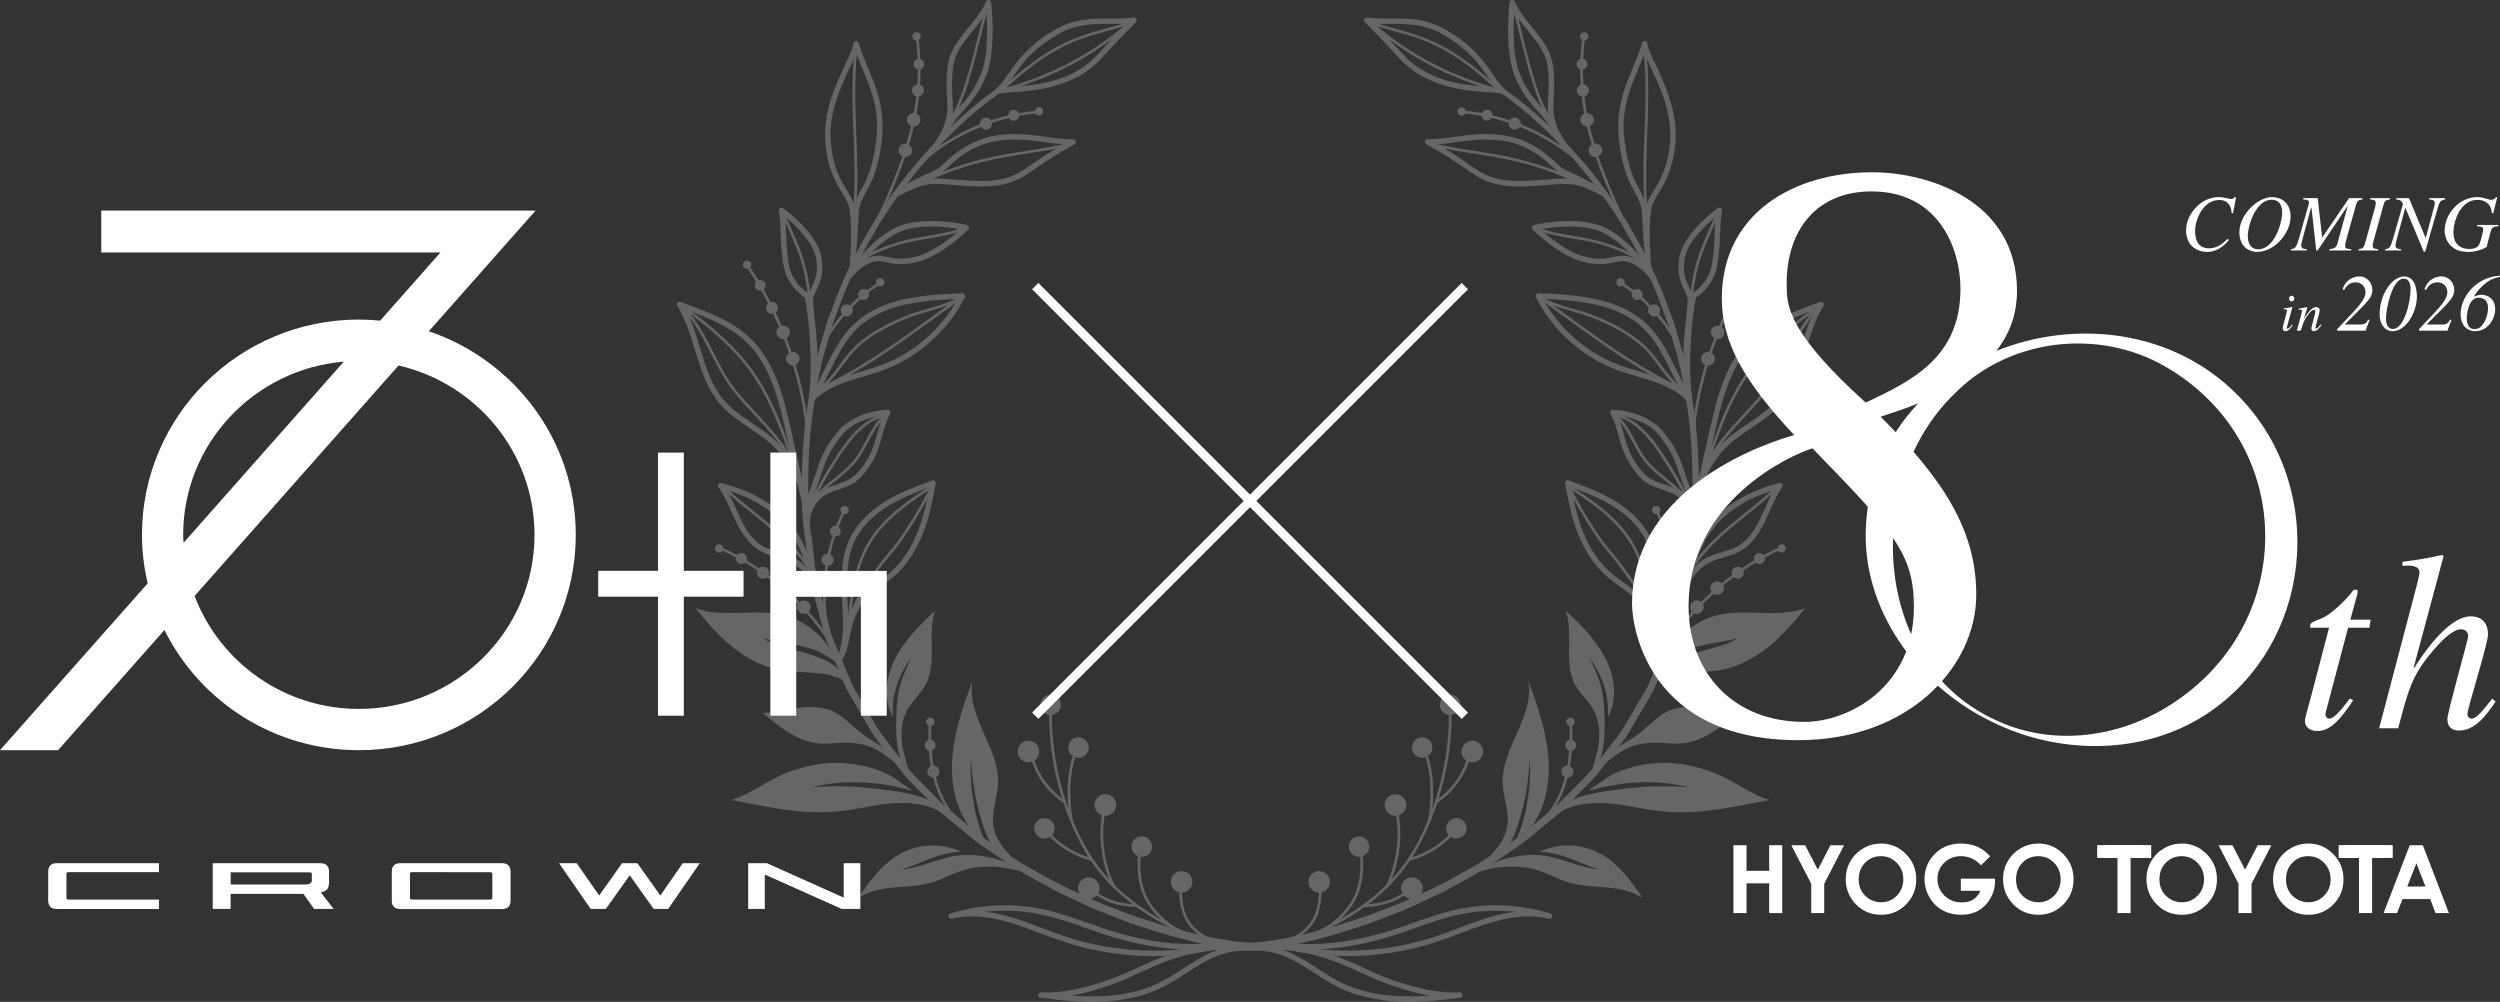 <?xml version="1.0" encoding="UTF-8"?><svg id="_レイヤー_2" xmlns="http://www.w3.org/2000/svg" width="346.931" height="139.027" viewBox="0 0 346.931 139.027"><rect x="0" y="0" width="346.931" height="139.027" fill="#333333" stroke="none"/><defs><style>.cls-1{fill:#fff;}.cls-2{opacity:.25;}</style></defs><g id="_レイヤー_2-2"><g class="cls-2"><path class="cls-1" d="M160.095,132.678c-4.189,0-8.381-.65-12.334-1.946-1.126-.37-2.252-.796-3.339-1.209-1.435-.542-2.919-1.106-4.409-1.537-3.072-.893-5.664-1.052-7.925-.493-.193.047-.404-.068-.456-.268-.055-.198.058-.404.256-.463,4.383-1.326,8.837-1.489,13.227-.498,1.983.452,3.924,1.139,5.801,1.803,1.369.483,2.783.985,4.196,1.387,5.598,1.591,10.414,1.954,15.146,1.124.217-.042.392.094.435.293.044.196-.076.394-.27.448-3.348.907-6.836,1.359-10.327,1.359ZM136.769,126.529c1.087.133,2.237.376,3.455.728,1.52.441,3.018,1.009,4.466,1.557,1.08.409,2.196.833,3.307,1.196,5.079,1.667,10.56,2.25,15.903,1.728-2.835-.128-5.791-.643-8.996-1.554-1.435-.41-2.863-.913-4.243-1.402-1.855-.657-3.775-1.337-5.714-1.777-2.715-.615-5.455-.774-8.179-.476Z"/><path class="cls-1" d="M151.547,139.027c-2.446,0-4.868-.269-7.147-.567-.202-.026-.346-.207-.328-.409.018-.202.22-.326.396-.346,2.672.155,5.885-.474,9.587-1.807,1.363-.489,2.661-1.083,3.916-1.658,1.522-.696,3.098-1.415,4.796-1.954,3.718-1.183,6.9-1.531,9.718-1.072.196.031.335.211.317.411-.018.198-.157.319-.389.343-1.715-.059-3.587.528-5.813,1.829-.683.398-1.348.829-2.015,1.259-1.111.719-2.259,1.459-3.481,2.048-2.346,1.128-5.129,1.767-8.273,1.896-.428.016-.856.026-1.284.026ZM148.705,138.158c1.352.098,2.724.144,4.096.083,3.039-.124,5.722-.737,7.974-1.822,1.179-.567,2.309-1.295,3.4-2,.676-.437,1.35-.873,2.045-1.278.987-.576,1.907-1.018,2.781-1.335-1.828.109-3.816.507-6.003,1.202-1.655.526-3.209,1.235-4.711,1.922-1.27.58-2.583,1.182-3.976,1.682-2.032.73-3.891,1.244-5.605,1.546Z"/><path class="cls-1" d="M112.628,79.759c-.068,0-.135-.037-.168-.104-1.62-3.2-5.04-5.948-8.059-8.372-1.518-1.22-2.955-2.372-3.953-3.433-.072-.076-.068-.196.008-.267.076-.072.194-.072.267.007.983,1.041,2.407,2.185,3.916,3.398,3.048,2.448,6.503,5.222,8.159,8.496.048.092.011.207-.083.254-.028.015-.055.02-.085.02Z"/><path class="cls-1" d="M117.778,86.496c-.011,0-.023,0-.034-.002-.098-.017-.167-.109-.155-.209.415-3.648.885-7.785,2.954-11.173,2.087-3.425,5.6-5.746,8.699-7.79.067-.05.159-.045.228.013.063.055.083.146.048.224-1.081,2.363-3.791,6.883-5.411,8.789-1.954,2.3-5.352,6.659-6.144,10.005-.02.085-.098.144-.185.144ZM128.878,68.014c-2.916,1.933-6.096,4.148-8.014,7.294-1.694,2.78-2.296,6.101-2.689,9.229,1.303-3.07,3.987-6.487,5.642-8.434,1.47-1.731,3.851-5.646,5.06-8.088Z"/><path class="cls-1" d="M112.556,69.838c-.037,0-.074-.009-.105-.031-.082-.056-.107-.163-.059-.25l.342-.615c1.222-2.198,2.378-4.272,3.783-6.335,1.404-2.055,3.378-4.505,6.216-5.201.085-.018.17.017.209.089.042.074.029.167-.03.228-1.107,1.119-1.811,2.443-2.492,3.726-.487.916-.946,1.783-1.524,2.511-.84,1.061-1.974,1.985-3.068,2.88-1.109.903-2.255,1.839-3.124,2.929-.037.046-.093.07-.148.07ZM122.17,57.97c-2.372.859-4.087,3.014-5.338,4.852-1.232,1.802-2.27,3.62-3.332,5.523.659-.637,1.381-1.226,2.087-1.802,1.13-.922,2.196-1.792,3.013-2.822.555-.7,1.007-1.552,1.487-2.454.592-1.115,1.202-2.265,2.083-3.298Z"/><path class="cls-1" d="M113.652,54.192c-.067,0-.132-.035-.167-.098-.048-.087-.02-.196.063-.25,1.143-.737,2.102-2.033,3.029-3.287.509-.689.991-1.339,1.496-1.896,2.118-2.33,5.066-3.753,7.4-4.731,1.13-.474,2.231-.789,3.298-1.093,1.526-.435,2.967-.846,4.433-1.681.089-.054.2-.024.254.063.055.085.033.198-.05.257-1.193.843-2.407,1.726-3.646,2.626-5.053,3.674-10.277,7.474-16.032,10.074-.024.011-.052.016-.078.016ZM131.508,42.367c-.866.332-1.735.58-2.633.835-1.055.3-2.146.611-3.254,1.076-2.298.965-5.2,2.363-7.266,4.638-.494.542-.97,1.185-1.474,1.867-.622.843-1.261,1.704-1.965,2.415,5.196-2.548,9.983-6.029,14.621-9.403.663-.481,1.32-.959,1.97-1.428Z"/><path class="cls-1" d="M110.241,64.992c-.074,0-.144-.045-.176-.117-1.102-2.676-3.287-5.031-5.399-7.307-1.019-1.098-1.98-2.133-2.835-3.209-1.342-1.688-2.252-3.483-3.131-5.218-1.068-2.109-2.176-4.293-4.09-6.387-.063-.07-.065-.178-.004-.25.059-.078.168-.094.248-.035,2.524,1.663,5.167,3.903,7.44,6.309,4.253,4.496,6.272,10.118,8.129,15.967.029.096-.02.2-.117.235-.023.007-.043.011-.065.011ZM95.814,43.591c1.404,1.787,2.326,3.609,3.224,5.379.911,1.796,1.771,3.494,3.089,5.151.846,1.065,1.803,2.096,2.817,3.187,1.589,1.713,3.218,3.47,4.415,5.385-1.676-5.016-3.667-9.773-7.338-13.656-1.907-2.015-4.072-3.913-6.205-5.446Z"/><path class="cls-1" d="M112.289,41.393c-.098,0-.181-.074-.189-.174-.313-4.031-1.444-6.611-2.537-9.103-.339-.774-.691-1.574-1.007-2.398-.037-.098.013-.207.109-.246.098-.035.209.013.246.109.313.817.661,1.613,1,2.383,1.106,2.522,2.248,5.129,2.566,9.225.008.104-.07.196-.174.204h-.015Z"/><path class="cls-1" d="M132.08,16.506c-.035,0-.07-.009-.102-.03-.089-.056-.115-.172-.058-.261,1.635-2.565,2.635-6.548,3.693-10.766.341-1.359.694-2.763,1.07-4.126.029-.102.133-.161.233-.133.102.028.161.133.133.233-.376,1.359-.728,2.761-1.068,4.118-1.067,4.248-2.072,8.261-3.743,10.877-.035.057-.096.087-.159.087Z"/><path class="cls-1" d="M128.66,25.12c-.072,0-.142-.041-.174-.113-.043-.094.002-.207.098-.25,5.831-2.57,9.892-3.202,13.819-3.813,1.811-.281,3.685-.572,5.694-1.054.092-.028.202.037.23.141.024.102-.039.204-.141.23-2.026.483-3.905.776-5.726,1.057-3.903.607-7.938,1.235-13.725,3.787-.024.011-.05.015-.076.015Z"/><path class="cls-1" d="M118.611,28.957h-.017c-.104-.009-.181-.1-.172-.206.285-3.418.161-6.677.028-10.125-.142-3.722-.289-7.57.126-11.633.011-.104.115-.156.207-.17.105.011.181.104.17.207-.413,4.039-.267,7.872-.124,11.581.133,3.461.257,6.731-.03,10.173-.007.098-.091.172-.189.172Z"/><path class="cls-1" d="M119.483,36.222c-.065,0-.13-.033-.165-.094-.052-.089-.02-.206.071-.259,3.85-2.235,6.864-2.731,9.525-3.17,1.635-.27,3.179-.524,4.711-1.155.092-.037.207.003.248.104.039.096-.008.207-.104.248-1.572.646-3.137.903-4.794,1.177-2.627.434-5.607.924-9.397,3.126-.029.016-.061.024-.094.024Z"/><path class="cls-1" d="M138.983,12.732c-.067,0-.132-.035-.165-.096-.042-.076-.028-.17.035-.23,6.624-6.253,10.709-7.375,14.66-8.461,1.03-.283,2.096-.576,3.196-.955.08-.035.18.004.224.083.046.078.029.178-.037.239-4.987,4.422-10.998,7.588-17.865,9.414-.015.004-.032.006-.048.006ZM155.934,3.644c-.793.248-1.567.461-2.32.667-3.968,1.091-7.722,2.12-13.938,7.846,6.181-1.746,11.644-4.605,16.258-8.512Z"/><path class="cls-1" d="M148.69,114.111c-.091,0-.17-.063-.187-.155-.589-3.272-.437-6.703.408-9.176.035-.1.142-.154.241-.118.1.034.152.142.118.241-.824,2.415-.97,5.774-.393,8.987.019.104-.05.202-.154.22-.011.002-.022.002-.033.002Z"/><path class="cls-1" d="M147.677,111.413c-.035,0-.072-.01-.104-.03-2.141-1.4-3.774-3.613-4.479-6.07-.029-.1.028-.206.13-.233.107-.032.206.029.233.13.682,2.37,2.257,4.505,4.324,5.855.087.058.113.176.055.263-.037.055-.098.085-.159.085Z"/><path class="cls-1" d="M154.553,123.186c-.071,0-.139-.039-.17-.105-1.489-3.083-2.006-6.642-1.454-10.022.017-.102.108-.165.219-.155.102.016.172.115.156.217-.539,3.304-.035,6.781,1.42,9.794.046.095.005.209-.087.254-.028.013-.056.018-.083.018Z"/><path class="cls-1" d="M151.342,119.42c-.016,0-.033-.002-.05-.006-2.228-.607-4.236-1.82-5.811-3.509-.07-.078-.066-.196.01-.269.078-.068.198-.065.269.01,1.504,1.615,3.503,2.822,5.633,3.401.1.028.161.131.133.233-.024.083-.1.139-.183.139Z"/><path class="cls-1" d="M162.602,128.797c-.041,0-.083-.013-.117-.039-2.663-2.095-5.015-4.442-4.563-10.118.007-.106.096-.176.204-.174.105.008.183.1.174.204-.437,5.489,1.841,7.762,4.418,9.79.083.063.096.183.032.265-.037.048-.093.072-.148.072Z"/><path class="cls-1" d="M157.625,125.881h-.005c-2.27-.091-4.12-.669-5.659-1.763-.085-.059-.105-.178-.044-.263.059-.085.176-.104.263-.044,1.478,1.05,3.263,1.603,5.454,1.692.105.004.187.092.181.196-.004.102-.087.181-.189.181Z"/><path class="cls-1" d="M164.196,129.565c-.026,0-.053-.005-.079-.017-6.531-3.003-10.888-6.72-13.714-11.692-3.166-5.574-5-12.96-4.783-19.275.004-.104.087-.183.189-.183h.006c.105.003.187.091.183.196-.213,6.25,1.6,13.559,4.735,19.073,2.785,4.902,7.088,8.566,13.543,11.536.094.044.137.155.092.252-.031.068-.1.109-.172.109Z"/><path class="cls-1" d="M167.926,130.615c-.03,0-.057-.005-.085-.02-2.468-1.248-4.128-2.902-4.207-6.907-.002-.106.079-.191.185-.193.111-.009.191.08.193.185.076,3.83,1.587,5.355,4,6.577.094.046.131.161.083.254-.033.067-.1.104-.168.104Z"/><path class="cls-1" d="M147.223,97.81c0,.784-.635,1.419-1.419,1.419s-1.419-.635-1.419-1.419.635-1.419,1.419-1.419,1.419.635,1.419,1.419Z"/><path class="cls-1" d="M146.354,114.955c0,.784-.635,1.419-1.419,1.419s-1.419-.635-1.419-1.419.635-1.419,1.419-1.419,1.419.635,1.419,1.419Z"/><path class="cls-1" d="M151.094,103.735c0,.784-.635,1.419-1.419,1.419s-1.419-.635-1.419-1.419.635-1.419,1.419-1.419,1.419.635,1.419,1.419Z"/><path class="cls-1" d="M159.864,117.483c0,.784-.635,1.419-1.419,1.419s-1.419-.635-1.419-1.419.635-1.419,1.419-1.419,1.419.635,1.419,1.419Z"/><path class="cls-1" d="M144.221,104.289c0,.827-.671,1.498-1.498,1.498s-1.498-.671-1.498-1.498.671-1.498,1.498-1.498,1.498.67,1.498,1.498Z"/><circle class="cls-1" cx="153.389" cy="111.715" r="1.498"/><circle class="cls-1" cx="163.976" cy="122.381" r="1.498"/><circle class="cls-1" cx="151.097" cy="123.25" r="1.498"/><path class="cls-1" d="M127.669,22.819c-.052,0-.104-.02-.141-.063-.071-.078-.065-.196.015-.267,4.528-4.072,10.362-6.609,16.429-7.144h.017c.098,0,.18.074.189.172.009.104-.068.196-.172.206-5.985.528-11.742,3.031-16.21,7.048-.036.033-.082.048-.126.048Z"/><path class="cls-1" d="M144.776,15.458c0,.32-.259.579-.579.579s-.578-.259-.578-.579.259-.579.578-.579.579.259.579.579Z"/><circle class="cls-1" cx="140.673" cy="15.994" r=".757"/><path class="cls-1" d="M137.671,17.154c0,.461-.374.835-.835.835s-.835-.374-.835-.835.374-.835.835-.835.835.374.835.835Z"/><path class="cls-1" d="M121.677,31.037c-.026,0-.052-.004-.078-.017-.096-.043-.139-.156-.094-.25,4.026-8.912,6.781-15.964,5.574-25.561-.013-.104.061-.2.165-.213h.024c.094,0,.176.069.189.165,1.218,9.698-1.556,16.795-5.607,25.765-.032.07-.1.111-.172.111Z"/><path class="cls-1" d="M127.778,5.063c0,.32-.259.579-.578.579s-.579-.259-.579-.579.259-.579.579-.579.578.259.578.579Z"/><path class="cls-1" d="M128.268,8.9c0,.418-.339.757-.757.757s-.757-.339-.757-.757.339-.757.757-.757.757.339.757.757Z"/><path class="cls-1" d="M128.213,12.558c0,.461-.374.835-.835.835s-.835-.374-.835-.835.374-.835.835-.835.835.374.835.835Z"/><circle class="cls-1" cx="126.797" cy="16.618" r=".936"/><circle class="cls-1" cx="125.637" cy="20.857" r=".936"/><path class="cls-1" d="M114.631,86.49c-.092,0-.174-.068-.187-.163-.73-5.302.193-10.855,2.598-15.638.046-.094.163-.131.254-.083.094.046.131.159.083.254-2.37,4.714-3.279,10.19-2.561,15.416.015.104-.057.2-.161.213-.009.002-.017.002-.026.002Z"/><path class="cls-1" d="M117.79,70.775c0,.32-.259.579-.579.579s-.578-.259-.578-.579.259-.579.578-.579.579.259.579.579Z"/><path class="cls-1" d="M116.674,73.716c0,.418-.339.757-.757.757s-.757-.339-.757-.757.339-.757.757-.757.757.339.757.757Z"/><circle class="cls-1" cx="114.835" cy="77.68" r=".835"/><path class="cls-1" d="M133.665,115.065c-.05,0-.1-.019-.137-.058-4.083-4.231-4.807-8.611-4.674-14.747.002-.104.085-.185.189-.185h.003c.106.002.189.089.185.193-.13,6.037.576,10.342,4.57,14.477.072.076.071.194-.005.269-.037.035-.083.052-.131.052Z"/><path class="cls-1" d="M129.682,100.166c0,.319-.259.579-.578.579s-.579-.259-.579-.579.259-.579.579-.579.578.259.578.579Z"/><path class="cls-1" d="M129.829,103.423c0,.418-.339.757-.757.757s-.757-.339-.757-.757.339-.757.757-.757.757.339.757.757Z"/><path class="cls-1" d="M130.366,107.071c0,.461-.374.835-.835.835s-.835-.374-.835-.835.374-.835.835-.835.835.374.835.835Z"/><path class="cls-1" d="M114.47,47.491c-.031,0-.063-.008-.092-.024-.093-.052-.124-.167-.072-.257,1.818-3.23,4.428-5.994,7.544-7.996.092-.055.209-.031.261.057.058.087.032.206-.057.261-3.063,1.969-5.629,4.688-7.418,7.863-.036.063-.098.096-.165.096Z"/><path class="cls-1" d="M122.725,39.18c0,.319-.259.579-.579.579s-.578-.259-.578-.579.259-.579.578-.579.579.259.579.579Z"/><path class="cls-1" d="M120.603,40.87c0,.418-.339.757-.757.757s-.757-.339-.757-.757.339-.757.757-.757.757.339.757.757Z"/><circle class="cls-1" cx="117.501" cy="43.075" r=".835"/><path class="cls-1" d="M112.03,59.64c-.094,0-.178-.07-.189-.167-.913-8.031-3.778-15.819-8.281-22.523-.059-.087-.035-.204.052-.263.085-.057.204-.039.263.052,4.537,6.753,7.424,14.599,8.344,22.689.011.106-.063.198-.167.211h-.023Z"/><path class="cls-1" d="M104.233,36.745c0,.319-.259.578-.579.578s-.578-.259-.578-.578.259-.579.578-.579.579.259.579.579Z"/><path class="cls-1" d="M106.245,39.585c0,.418-.339.757-.757.757s-.757-.339-.757-.757.339-.757.757-.757.757.339.757.757Z"/><path class="cls-1" d="M107.967,42.719c0,.461-.374.835-.835.835s-.835-.374-.835-.835.374-.835.835-.835.835.374.835.835Z"/><circle class="cls-1" cx="108.685" cy="46.127" r=".936"/><circle class="cls-1" cx="110.014" cy="49.773" r=".936"/><path class="cls-1" d="M115.344,89.47c-.063,0-.124-.03-.159-.087-3.692-5.731-9.159-10.403-15.392-13.156-.096-.043-.141-.156-.098-.25.043-.096.155-.142.25-.098,6.301,2.785,11.827,7.507,15.558,13.301.057.087.031.204-.057.261-.032.02-.067.03-.102.03Z"/><path class="cls-1" d="M100.369,76.108c0,.32-.259.579-.579.579s-.578-.259-.578-.579.259-.578.578-.578.579.259.579.578Z"/><path class="cls-1" d="M103.638,77.508c0,.418-.339.757-.757.757s-.757-.339-.757-.757.339-.757.757-.757.757.339.757.757Z"/><circle class="cls-1" cx="105.884" cy="79.483" r=".835"/><circle class="cls-1" cx="108.746" cy="81.617" r=".936"/><circle class="cls-1" cx="111.554" cy="84.26" r=".936"/><path class="cls-1" d="M135.169,111.756c-.735-3.967-.402-6.377-.402-6.377,0,0,.113,3.263.874,6.409.479,1.936,1.154,4.311,2.276,5.969.036.053-.01.105-.031.16,1.149.819,2.381,1.533,3.639,2.108-1.605-1.504-3.3-3.172-3.654-5.343-.324-1.988.556-3.969.632-5.982.093-2.473-1.021-4.81-2.031-7.069-1.01-2.26-1.96-4.714-1.522-7.149-1.191,3.23-2.274,6.31-2.692,9.727-.419,3.417.011,7.05,1.876,9.943.84,1.302,1.632,2.17,2.881,3.132-.869-1.475-1.495-3.63-1.847-5.528Z"/><path class="cls-1" d="M138.459,13.041c-.13,0-.256-.068-.326-.185-.091-.152-.065-.348.065-.47.735-.698,1.28-1.48,1.855-2.307,1.224-1.761,2.611-3.755,6.331-5.94,2.731-1.605,5.246-1.574,7.687-1.574,1.124.009,2.179.015,3.239-.133.154-.026.318.061.391.206.072.144.046.32-.069.435-.029.031-3.037,3.1-4.789,5.027-3.731,4.103-9.34,4.492-12.353,4.702-.879.061-1.574.109-1.911.22-.041.013-.08.02-.12.02ZM153.395,3.322c-2.126,0-4.32.117-6.625,1.472-3.578,2.1-4.915,4.022-6.094,5.718-.385.556-.759,1.091-1.187,1.604.282-.026.598-.048.95-.072,3.111-.215,8.318-.578,11.842-4.455,1.232-1.354,3.076-3.265,4.085-4.303-.771.048-1.543.048-2.3.039-.222-.002-.446-.002-.67-.002Z"/><path class="cls-1" d="M130.065,20.371c-.072,0-.146-.02-.211-.065-.167-.111-.217-.333-.117-.506.008-.013.417-.715.921-1.544.433-.926.735-1.941.807-2.8.037-.456.004-1.063-.035-1.767-.081-1.444-.183-3.242.219-5.211.348-1.707,1.642-3.304,2.894-4.846.967-1.191,1.879-2.317,2.278-3.387.06-.165.198-.259.402-.244.174.02.311.159.332.333.028.259.706,6.413-.615,9.953-.955,2.563-2.428,4.183-3.502,5.366-.407.448-.761.837-.983,1.17-.339.507-.75,1.172-1.116,1.774-.28.591-.609,1.148-.97,1.622-.074.098-.187.15-.302.15ZM136.908,1.742c-.483.776-1.117,1.557-1.776,2.368-1.193,1.472-2.428,2.994-2.739,4.52-.384,1.872-.285,3.616-.206,5.016.041.731.076,1.365.034,1.872-.011.139-.028.28-.05.422.206-.246.444-.511.706-.798,1.033-1.137,2.446-2.694,3.351-5.122.9-2.415.808-6.266.68-8.279Z"/><path class="cls-1" d="M124.258,27.363c-.13,0-.254-.067-.326-.183-.102-.172-.054-.394.111-.509,1.8-1.239,3.524-2.042,4.781-2.629.613-.285,1.098-.511,1.394-.698.193-.118.481-.385.815-.694,1.229-1.137,3.285-3.037,6.657-3.74,2.754-.57,5.272-.222,7.494.08,1.307.178,2.555.35,3.717.328h.007c.172,0,.324.117.367.283.044.17-.034.348-.187.43-.024.013-2.441,1.315-4.883,3.002l-.513.357c-2.213,1.55-3.961,2.772-9.266,2.433-.82-.052-1.52-.107-2.135-.154-3.52-.283-4.061-.317-7.859,1.654-.056.028-.115.043-.174.043ZM129.842,24.767c.693,0,1.481.063,2.509.143.611.048,1.309.104,2.124.156,5.053.318,6.613-.778,8.783-2.298l.518-.363c1.413-.974,2.817-1.824,3.768-2.376-.798-.061-1.614-.172-2.463-.289-2.261-.313-4.605-.628-7.235-.089-3.166.661-5.127,2.472-6.298,3.555-.378.348-.676.624-.926.781-.339.209-.84.444-1.478.741-.053.026-.109.052-.165.078.276-.026.559-.039.861-.039Z"/><path class="cls-1" d="M118.259,37.484c-.013,0-.024-.002-.037-.002-.209-.021-.361-.206-.341-.413v-.006c.004-.022.013-.135.03-.32.098-1.117.379-4.902-.013-7.694-.106-.75-.504-1.4-1.007-2.224-.887-1.448-2.104-3.431-2.372-7.283-.283-4.052,1.478-7.809,2.763-10.551.587-1.254,1.094-2.335,1.148-2.957.015-.185.161-.33.344-.346.161-.03.352.102.4.28.308,1.144.771,2.244,1.263,3.409,1.165,2.763,2.485,5.896,1.887,10.427-.513,3.89-1.416,5.542-2.141,6.87-.463.846-.826,1.513-1.002,2.565-.091,2.691-.384,6.113-.498,7.39-.024.289-.043.469-.046.511h0v.004c-.021.194-.185.341-.378.341ZM118.825,7.392c-.219.557-.518,1.2-.857,1.922-1.25,2.667-2.963,6.322-2.694,10.177.257,3.665,1.368,5.479,2.263,6.938.443.724.835,1.365,1.026,2.087.224-.868.567-1.498.953-2.205.694-1.272,1.559-2.857,2.056-6.607.572-4.327-.652-7.227-1.835-10.033-.326-.774-.641-1.522-.911-2.279Z"/><path class="cls-1" d="M117.859,38.681c-.078,0-.154-.024-.22-.072-.165-.117-.207-.341-.1-.509.154-.243,3.805-5.95,8.229-7.04,3.866-.955,8.235.13,8.42.18.133.033.237.135.274.268.035.132-.004.272-.1.369-.146.142-3.604,3.516-6.861,4.42-2.163.605-3.537.311-4.541.1-.537-.109-.952-.204-1.379-.148-1.133.148-2.35.963-3.427,2.292-.074.092-.183.141-.295.141ZM121.844,35.473c.413,0,.821.085,1.274.18.978.207,2.194.465,4.18-.087,2.354-.654,4.92-2.776,6.003-3.743-1.38-.265-4.548-.72-7.351-.028-2.231.55-4.313,2.451-5.757,4.09.432-.204.865-.335,1.293-.39.12-.017.241-.023.359-.023Z"/><path class="cls-1" d="M112.645,55.272c-.021,0-.041-.002-.063-.005-.2-.034-.339-.219-.313-.421.548-4.383.003-10.962-.607-13.577-.537-.343-2.344-1.661-2.883-4.193-.329-1.543-.389-3.222-.444-4.703-.042-1.2-.083-2.333-.265-3.111-.037-.156.026-.315.159-.404.133-.081.306-.083.431.009.189.137,4.631,3.383,5.305,6.69.47,2.309-.191,3.702-.674,4.718-.215.45-.4.841-.448,1.213-.048.369.054,1.282.181,2.435.319,2.879.798,7.231-.009,11.045-.037.178-.194.302-.37.302ZM108.963,30.074c.07.667.098,1.433.13,2.274.052,1.45.113,3.092.426,4.57.548,2.572,2.637,3.767,2.657,3.778.03.017.056.035.078.057.098-.265.222-.529.352-.802.485-1.022,1.035-2.179.615-4.24-.455-2.242-2.975-4.574-4.257-5.637Z"/><path class="cls-1" d="M112.561,55.859c-.082,0-.163-.026-.233-.08-.155-.122-.193-.344-.083-.509.813-1.231,1.494-2.613,2.153-3.948,1.132-2.298,2.304-4.674,4.205-6.44,1.765-1.641,4.143-2.783,7.065-3.394,2.826-.593,5.846-.728,7.874-.78.146,0,.257.063.33.176.072.113.078.256.018.374-2.335,4.627-6.464,8.314-11.327,10.118-.916.341-1.865.617-2.781.884-.811.237-1.648.481-2.453.766-2.011.711-3.478,1.598-4.485,2.709-.076.081-.178.124-.281.124ZM132.914,41.486c-1.961.063-4.611.224-7.09.743-2.785.583-5.04,1.663-6.705,3.209-1.798,1.672-2.939,3.985-4.041,6.22-.346.702-.698,1.418-1.076,2.12.857-.557,1.878-1.044,3.074-1.467.824-.293,1.672-.541,2.493-.779.903-.263,1.839-.537,2.731-.867,4.485-1.663,8.32-4.989,10.614-9.179Z"/><path class="cls-1" d="M111.657,70.091c-.174,0-.332-.122-.37-.298-.174-.783-.352-1.569-.53-2.354-.733-2.27-2.077-4.353-3.859-5.925-.89-.785-1.909-1.468-2.896-2.13-1.398-.939-2.844-1.907-3.992-3.205-1.904-2.159-2.754-4.948-3.578-7.644-.637-2.091-1.298-4.254-2.444-6.087-.085-.139-.074-.317.028-.442.102-.128.267-.178.427-.115l.791.295c3.346,1.243,6.805,2.526,9.307,5.174,3.263,3.459,4.379,8.485,5.276,12.523.359,1.622.732,3.246,1.106,4.87.189.832.379,1.661.568,2.491.254.789.435,1.6.542,2.42.026.2-.111.387-.311.422-.022.004-.043.005-.065.005ZM95.158,42.967c.883,1.688,1.45,3.542,2,5.346.837,2.741,1.626,5.328,3.422,7.364,1.081,1.224,2.424,2.124,3.844,3.077,1.007.674,2.046,1.37,2.974,2.189.992.876,1.857,1.902,2.565,3.026-.298-1.307-.596-2.616-.887-3.924-.876-3.946-1.967-8.859-5.087-12.164-2.333-2.472-5.625-3.725-8.831-4.914Z"/><path class="cls-1" d="M112.041,72.93c-.202,0-.37-.159-.379-.365v-.003h0c-.096-2.348.367-3.6,1.007-5.333l.285-.783c.141-.395.263-.761.38-1.117.531-1.607.989-2.998,2.765-5.261,1.759-2.242,4.813-3.128,7.083-3.209.174-.018.263.063.333.176.072.113.078.256.016.376-.574,1.128-.802,1.976-1.044,2.874-.204.759-.415,1.544-.84,2.574-.543,1.318-1.648,3.059-2.889,3.977-.72.533-1.563.815-2.378,1.087-.676.226-1.315.439-1.883.784-1.289.785-2.124,2.326-2.076,3.833.006.207-.157.383-.367.39h-.013ZM122.571,57.661c-2.004.2-4.435,1.037-5.877,2.874-1.693,2.161-2.111,3.428-2.64,5.031-.119.361-.243.735-.385,1.135l-.289.791c-.233.631-.437,1.183-.598,1.74.367-.463.813-.865,1.322-1.174.641-.389,1.35-.626,2.035-.855.792-.265,1.542-.515,2.166-.976,1.124-.833,2.137-2.437,2.64-3.657.406-.985.611-1.746.809-2.481.209-.776.407-1.517.816-2.428Z"/><path class="cls-1" d="M113.117,81.72c-.157,0-.304-.098-.358-.254-.554-1.576-1.8-2.917-3.329-3.587-.513-.226-1.05-.379-1.619-.542-.706-.202-1.435-.409-2.111-.767-1.409-.743-2.551-2.079-3.591-4.207-.239-.489-.459-.987-.682-1.485-.496-1.115-1.009-2.268-1.709-3.27-.091-.13-.091-.302,0-.433.093-.128.252-.194.406-.15,4.657,1.2,8.205,3.466,10.264,6.553,1.587,2.38,2.426,5.09,3.094,7.668.052.196-.061.398-.256.457-.037.011-.074.017-.111.017ZM100.879,68.021c.478.826.864,1.698,1.244,2.55.217.489.435.979.669,1.459.965,1.976,2.002,3.205,3.263,3.87.607.321,1.267.509,1.967.709.567.161,1.154.33,1.713.574.848.372,1.618.928,2.255,1.607-.572-1.763-1.254-3.326-2.229-4.79-1.815-2.72-4.874-4.776-8.881-5.979Z"/><path class="cls-1" d="M116.426,91.94c-.07,0-.139-.018-.202-.059-.163-.102-.224-.309-.141-.483,1.052-2.202.941-4.57.822-7.079l-.04-.898c-.113-2.739-.241-5.846.979-8.538.913-2.014,2.624-3.838,4.948-5.274,2.059-1.274,4.34-2.122,6.548-2.942.131-.048.272-.022.376.065.104.087.154.224.128.359-.437,2.391-.852,4.648-1.77,6.953-1.03,2.581-2.441,4.638-4.194,6.114-.485.408-1.009.782-1.516,1.145-1.152.822-2.241,1.602-2.915,2.739-.707,1.202-1.196,2.524-1.454,3.926-.319,1.744-.657,3.064-1.272,3.831-.074.092-.185.142-.296.142ZM128.977,67.61c-1.974.737-3.983,1.528-5.785,2.642-2.196,1.355-3.807,3.064-4.655,4.942-1.146,2.529-1.022,5.538-.913,8.196l.039.892c.028.563.054,1.13.066,1.698.276-.811.631-1.589,1.067-2.326.753-1.276,1.959-2.139,3.126-2.972.496-.354,1.007-.719,1.468-1.107,1.657-1.392,2.996-3.349,3.979-5.814.807-2.026,1.216-4.041,1.607-6.152Z"/><path class="cls-1" d="M105.947,88.566c2.905.873,6.757.636,10.198,3.458-1.208-3.304-4.165-5.91-7.595-6.692-3.947-.9-8.256.482-12.044-.947,1.566,1.923,3.132,3.785,5.064,5.341,1.932,1.556,4.178,2.782,6.616,3.238,2.998.56,6.304-.017,8.951,1.498,0,0-.249-.847-.503-1.234-1.856-2.663-8.907-3.136-10.686-4.661Z"/><path class="cls-1" d="M124.734,106.332c-2.846-2.502-4.186-3.037-6.69-3.248-1.391-.118-2.789.192-4.182.101-1.53-.1-2.997-.684-4.313-1.472-1.316-.787-2.498-1.776-3.674-2.76,1.549-.071,3.003-.503,4.576-.694,1.572-.19,3.21-.276,4.699.262,1.893.683,3.389,2.604,5.052,3.738.866.59,1.81,1.061,2.654,1.68.845.62,1.577,1.39,1.877,2.393Z"/><path class="cls-1" d="M119.147,109.206c-2.042-.175-5.08-.092-6.517.05,1.763-.405,3.78-.795,6.626-.697,2.641.083,4.908.491,7.377,1.192-2.204-1.517-2.842-2.276-5.456-3.103-2.57-.814-5.443-1.012-8.093-.515-5.892,1.107-7.728,3.655-11.581,4.891,4.875.902,9.46,2.027,14.4,1.608,3.496-.296,5.742-1.08,8.414-1.185,2.672-.105,5.425.244,7.305,2.146-.361-1.08-1.438-2.028-3.455-2.887-.925-.363-3.244-.979-9.02-1.501Z"/><path class="cls-1" d="M142.602,121.232c-2.974-1.05-6.292-1.37-9.279-.359-1.351.457-2.607,1.174-3.973,1.586-1.691.51-3.483.534-5.243.691-1.759.157-3.571.476-5.025,1.479,1.577-2.342,3.274-4.674,5.722-6.082,2.572-1.48,5.869-1.622,8.559-.367-3.443.238-5.094,1.488-8.257,2.499,3.074-.298,5.781-1.976,8.829-2.038,3.048-.062,6.135.892,8.667,2.59Z"/><path class="cls-1" d="M126.258,107.312c-.46-1.413-.922-2.838-1.092-4.314-.17-1.476-.03-3.026.662-4.341.716-1.36,1.967-2.381,2.678-3.744,1.591-3.053.097-6.916,1.259-10.156-2.119,1.952-4.089,3.937-5.452,6.475-1.363,2.538-1.805,5.757-.403,8.274-.214-2.938.746-5.82,2.518-8.172-1.105,2.546-1.952,3.705-2.052,8.178-.062,2.778-.016,5.986,1.881,7.8Z"/><path class="cls-1" d="M173.368,131.959s-.629-.05-1.807-.145c-1.203-.171-2.962-.436-5.117-.936-2.162-.505-4.779-1.161-7.702-2.164-1.48-.446-3.017-1.028-4.623-1.679-1.628-.596-3.3-1.317-5.006-2.16-1.74-.771-3.508-1.66-5.273-2.708-1.813-.963-3.629-2.054-5.403-3.327-.903-.611-1.818-1.23-2.744-1.857-.865-.71-1.741-1.428-2.626-2.155-.881-.731-1.772-1.47-2.671-2.216-.819-.834-1.647-1.677-2.481-2.526-.82-.862-1.706-1.678-2.489-2.597-.74-.957-1.486-1.92-2.236-2.889-.723-.987-1.563-1.905-2.202-2.966l-1.889-3.223c-.599-1.096-1.342-2.125-1.827-3.286l-1.455-3.496c-.463-1.175-1.023-2.321-1.408-3.527l-.963-3.683-.961-3.683c-.243-1.241-.327-2.51-.497-3.76-.215-2.49-.793-5.031-.675-7.507-.134-4.932.144-9.899.976-14.574.4-2.344.818-4.642,1.51-6.827.313-1.099.623-2.187.928-3.262.393-1.046.78-2.08,1.163-3.1,1.509-4.089,3.489-7.722,5.418-10.992,2.042-3.205,4.098-6.025,6.126-8.355,2.014-2.339,3.897-4.271,5.555-5.743,3.28-2.991,5.456-4.359,5.456-4.359.169-.107.393-.057.5.112.107.169.056.394-.113.501,0,0-2.111,1.332-5.343,4.295-1.634,1.458-3.49,3.374-5.476,5.69-1.998,2.309-4.023,5.102-6.033,8.274-1.897,3.237-3.844,6.829-5.324,10.872-.376,1.008-.756,2.03-1.141,3.064-.299,1.062-.602,2.137-.908,3.224-.679,2.159-1.086,4.431-1.474,6.747-.808,4.623-1.073,9.45-.928,14.425-.111,2.501.467,4.886.685,7.389.171,1.233.256,2.485.498,3.707l.957,3.624.955,3.623c.382,1.185.937,2.31,1.395,3.465l1.438,3.434c.478,1.141,1.214,2.15,1.805,3.225l1.863,3.163c.629,1.042,1.46,1.94,2.173,2.909.739.951,1.474,1.897,2.203,2.835.772.902,1.648,1.702,2.456,2.548.822.834,1.638,1.66,2.446,2.479.887.732,1.766,1.457,2.636,2.175.873.713,1.737,1.419,2.59,2.116.915.615,1.819,1.223,2.711,1.822,1.751,1.251,3.545,2.323,5.337,3.268,1.743,1.031,3.491,1.904,5.211,2.66,1.687.827,3.339,1.536,4.95,2.12,1.588.639,3.107,1.21,4.57,1.646,2.888.983,5.474,1.624,7.602,2.115,2.144.489,3.811.733,4.946.898,1.175.091,1.802.14,1.802.14l.023.002c.313.024.547.298.523.611-.024.313-.298.547-.611.523h-.002Z"/><path class="cls-1" d="M176.616,131.319c-.194-.054-.315-.252-.27-.448.042-.198.219-.335.435-.293,4.731.83,9.548.467,15.145-1.124,1.413-.402,2.828-.904,4.196-1.387,1.878-.665,3.818-1.352,5.802-1.803,4.39-.991,8.844-.828,13.227.498.198.059.311.265.256.463-.052.2-.263.315-.455.268-2.261-.559-4.853-.4-7.926.493-1.491.431-2.974.994-4.409,1.537-1.087.413-2.213.839-3.339,1.209-3.953,1.297-8.146,1.946-12.334,1.946-3.49,0-6.979-.452-10.327-1.359ZM202.09,127.005c-1.939.44-3.859,1.12-5.714,1.777-1.379.489-2.807.992-4.242,1.402-3.205.911-6.161,1.426-8.996,1.554,5.342.522,10.823-.061,15.903-1.728,1.111-.363,2.228-.787,3.307-1.196,1.448-.548,2.946-1.117,4.466-1.557,1.218-.352,2.368-.594,3.455-.728-2.724-.298-5.465-.139-8.179.476Z"/><path class="cls-1" d="M194.208,139.001c-3.144-.13-5.927-.769-8.274-1.896-1.222-.589-2.37-1.329-3.481-2.048-.667-.43-1.331-.861-2.015-1.259-2.226-1.302-4.098-1.889-5.813-1.829-.231-.024-.37-.144-.389-.343-.019-.2.12-.38.316-.411,2.818-.459,6-.111,9.718,1.072,1.698.539,3.274,1.258,4.796,1.954,1.255.574,2.553,1.169,3.916,1.658,3.702,1.333,6.914,1.963,9.587,1.807.176.02.377.144.396.346.018.202-.126.384-.328.409-2.279.298-4.701.567-7.148.567-.427,0-.855-.01-1.283-.026ZM192.728,136.612c-1.392-.5-2.705-1.102-3.976-1.682-1.502-.687-3.055-1.396-4.711-1.922-2.187-.694-4.176-1.093-6.003-1.202.874.317,1.794.759,2.781,1.335.694.405,1.368.841,2.044,1.278,1.091.705,2.22,1.433,3.4,2,2.252,1.085,4.935,1.698,7.974,1.822,1.372.061,2.744.015,4.096-.083-1.715-.302-3.574-.816-5.605-1.546Z"/><path class="cls-1" d="M234.411,79.759c.068,0,.135-.037.168-.104,1.62-3.2,5.04-5.948,8.059-8.372,1.518-1.22,2.956-2.372,3.953-3.433.072-.076.069-.196-.007-.267-.076-.072-.194-.072-.267.007-.983,1.041-2.407,2.185-3.916,3.398-3.048,2.448-6.503,5.222-8.159,8.496-.048.092-.011.207.084.254.028.015.055.02.085.02Z"/><path class="cls-1" d="M229.076,86.352c-.792-3.346-4.19-7.705-6.144-10.005-1.62-1.905-4.329-6.426-5.411-8.789-.035-.078-.015-.168.048-.224.068-.058.161-.063.228-.013,3.1,2.044,6.613,4.364,8.7,7.79,2.069,3.389,2.539,7.526,2.954,11.173.011.1-.058.193-.156.209-.011.002-.022.002-.033.002-.087,0-.165-.059-.185-.144ZM223.221,76.102c1.656,1.948,4.338,5.365,5.642,8.434-.393-3.128-.994-6.449-2.689-9.229-1.918-3.146-5.098-5.361-8.015-7.294,1.209,2.442,3.591,6.357,5.061,8.088Z"/><path class="cls-1" d="M234.335,69.767c-.869-1.091-2.015-2.026-3.124-2.929-1.094-.895-2.228-1.818-3.068-2.88-.578-.728-1.037-1.595-1.524-2.511-.682-1.283-1.385-2.607-2.493-3.726-.059-.061-.072-.154-.029-.228.039-.072.124-.107.209-.089,2.839.696,4.813,3.146,6.216,5.201,1.405,2.063,2.561,4.137,3.783,6.335l.343.615c.048.087.022.194-.059.25-.032.022-.068.031-.105.031-.056,0-.111-.024-.148-.07ZM226.952,61.268c.48.902.932,1.753,1.487,2.454.817,1.03,1.883,1.9,3.013,2.822.705.576,1.428,1.165,2.087,1.802-1.061-1.904-2.1-3.722-3.331-5.523-1.252-1.837-2.966-3.992-5.339-4.852.882,1.033,1.491,2.183,2.083,3.298Z"/><path class="cls-1" d="M233.309,54.176c-5.755-2.6-10.979-6.4-16.032-10.074-1.239-.9-2.454-1.783-3.646-2.626-.083-.059-.106-.172-.05-.257.053-.087.165-.117.254-.063,1.467.835,2.907,1.246,4.433,1.681,1.067.304,2.169.618,3.298,1.093,2.333.978,5.281,2.402,7.4,4.731.505.557.987,1.208,1.496,1.896.928,1.253,1.887,2.55,3.029,3.287.084.053.111.163.063.25-.035.063-.1.098-.167.098-.026,0-.054-.005-.078-.016ZM217.501,43.795c4.638,3.374,9.425,6.855,14.621,9.403-.704-.711-1.342-1.572-1.965-2.415-.503-.682-.979-1.324-1.474-1.867-2.067-2.276-4.968-3.674-7.266-4.638-1.107-.465-2.198-.776-3.254-1.076-.898-.256-1.766-.503-2.633-.835.65.468,1.307.946,1.97,1.428Z"/><path class="cls-1" d="M236.733,64.981c-.096-.035-.146-.139-.117-.235,1.857-5.85,3.875-11.471,8.129-15.967,2.274-2.406,4.916-4.646,7.44-6.309.08-.059.189-.043.248.035.061.072.059.18-.004.25-1.915,2.094-3.022,4.277-4.091,6.387-.879,1.735-1.789,3.529-3.131,5.218-.855,1.076-1.816,2.111-2.835,3.209-2.113,2.276-4.298,4.631-5.4,7.307-.031.072-.102.117-.176.117-.022,0-.043-.004-.065-.011ZM245.019,49.037c-3.672,3.883-5.663,8.64-7.338,13.656,1.196-1.915,2.826-3.672,4.415-5.385,1.013-1.091,1.97-2.122,2.817-3.187,1.318-1.657,2.177-3.355,3.089-5.151.898-1.77,1.82-3.592,3.224-5.379-2.133,1.533-4.298,3.431-6.205,5.446Z"/><path class="cls-1" d="M234.75,41.393c.098,0,.181-.074.189-.174.313-4.031,1.444-6.611,2.537-9.103.339-.774.691-1.574,1.007-2.398.037-.098-.013-.207-.109-.246-.098-.035-.209.013-.246.109-.313.817-.661,1.613-1,2.383-1.106,2.522-2.248,5.129-2.567,9.225-.007.104.07.196.174.204h.015Z"/><path class="cls-1" d="M214.958,16.506c.035,0,.07-.009.102-.03.089-.056.115-.172.057-.261-1.635-2.565-2.635-6.548-3.692-10.766-.341-1.359-.694-2.763-1.07-4.126-.03-.102-.133-.161-.233-.133-.102.028-.161.133-.133.233.376,1.359.728,2.761,1.068,4.118,1.067,4.248,2.072,8.261,3.742,10.877.036.057.096.087.159.087Z"/><path class="cls-1" d="M218.378,25.12c.072,0,.143-.041.174-.113.042-.094-.002-.207-.098-.25-5.831-2.57-9.892-3.202-13.82-3.813-1.811-.281-3.685-.572-5.694-1.054-.093-.028-.202.037-.23.141-.024.102.039.204.141.23,2.026.483,3.905.776,5.726,1.057,3.903.607,7.939,1.235,13.725,3.787.024.011.05.015.076.015Z"/><path class="cls-1" d="M228.428,28.957h.016c.104-.009.181-.1.172-.206-.285-3.418-.161-6.677-.028-10.125.142-3.722.289-7.57-.126-11.633-.011-.104-.115-.156-.207-.17-.105.011-.181.104-.17.207.413,4.039.267,7.872.124,11.581-.133,3.461-.257,6.731.029,10.173.008.098.091.172.189.172Z"/><path class="cls-1" d="M227.556,36.222c.065,0,.13-.033.165-.094.052-.089.02-.206-.07-.259-3.85-2.235-6.864-2.731-9.525-3.17-1.635-.27-3.179-.524-4.711-1.155-.093-.037-.207.003-.248.104-.039.096.007.207.104.248,1.572.646,3.137.903,4.794,1.177,2.628.434,5.607.924,9.397,3.126.03.016.061.024.095.024Z"/><path class="cls-1" d="M208.007,12.727c-6.868-1.826-12.879-4.992-17.865-9.414-.067-.061-.083-.161-.037-.239.044-.08.144-.118.224-.083,1.1.38,2.167.672,3.196.955,3.952,1.085,8.036,2.207,14.66,8.461.063.059.078.154.035.23-.033.061-.098.096-.165.096-.017,0-.033-.002-.048-.006ZM207.363,12.156c-6.216-5.726-9.97-6.755-13.938-7.846-.754-.206-1.528-.418-2.32-.667,4.615,3.907,10.077,6.766,16.258,8.512Z"/><path class="cls-1" d="M198.348,114.111c.091,0,.17-.063.187-.155.589-3.272.437-6.703-.407-9.176-.035-.1-.142-.154-.241-.118-.1.034-.152.142-.119.241.824,2.415.97,5.774.393,8.987-.018.104.05.202.154.22.011.002.023.002.034.002Z"/><path class="cls-1" d="M199.361,111.413c.035,0,.072-.01.104-.03,2.14-1.4,3.774-3.613,4.479-6.07.03-.1-.028-.206-.13-.233-.107-.032-.206.029-.233.13-.682,2.37-2.257,4.505-4.324,5.855-.087.058-.113.176-.056.263.037.055.098.085.159.085Z"/><path class="cls-1" d="M192.486,123.186c.07,0,.139-.039.17-.105,1.489-3.083,2.006-6.642,1.454-10.022-.016-.102-.107-.165-.219-.155-.102.016-.172.115-.155.217.539,3.304.035,6.781-1.42,9.794-.046.095-.005.209.087.254.028.013.055.018.083.018Z"/><path class="cls-1" d="M195.696,119.42c.017,0,.034-.002.05-.006,2.228-.607,4.237-1.82,5.811-3.509.07-.078.067-.196-.009-.269-.078-.068-.198-.065-.269.01-1.504,1.615-3.503,2.822-5.633,3.401-.1.028-.161.131-.133.233.024.083.1.139.183.139Z"/><path class="cls-1" d="M184.436,128.797c.04,0,.083-.013.117-.039,2.663-2.095,5.015-4.442,4.563-10.118-.007-.106-.096-.176-.204-.174-.106.008-.183.1-.174.204.437,5.489-1.841,7.762-4.418,9.79-.083.063-.096.183-.031.265.037.048.092.072.148.072Z"/><path class="cls-1" d="M189.413,125.881h.008c2.268-.091,4.118-.669,5.657-1.763.085-.059.106-.178.045-.263-.059-.085-.176-.104-.263-.044-1.478,1.05-3.263,1.603-5.453,1.692-.105.004-.187.092-.181.196.004.102.087.181.189.181Z"/><path class="cls-1" d="M182.842,129.565c.026,0,.054-.005.08-.017,6.531-3.003,10.888-6.72,13.714-11.692,3.166-5.574,5-12.96,4.783-19.275-.004-.104-.087-.183-.189-.183h-.005c-.106.003-.187.091-.183.196.213,6.25-1.6,13.559-4.735,19.073-2.785,4.902-7.089,8.566-13.543,11.536-.095.044-.137.155-.093.252.032.068.1.109.172.109Z"/><path class="cls-1" d="M179.112,130.615c.029,0,.057-.005.085-.02,2.468-1.248,4.127-2.902,4.207-6.907.002-.106-.08-.191-.185-.193-.111-.009-.191.08-.193.185-.076,3.83-1.587,5.355-4,6.577-.095.046-.132.161-.084.254.034.067.1.104.169.104Z"/><path class="cls-1" d="M199.816,97.81c0,.784.635,1.419,1.419,1.419s1.419-.635,1.419-1.419-.635-1.419-1.419-1.419-1.419.635-1.419,1.419Z"/><path class="cls-1" d="M200.685,114.955c0,.784.635,1.419,1.419,1.419s1.419-.635,1.419-1.419-.635-1.419-1.419-1.419-1.419.635-1.419,1.419Z"/><circle class="cls-1" cx="197.363" cy="103.735" r="1.419"/><circle class="cls-1" cx="188.593" cy="117.483" r="1.419"/><circle class="cls-1" cx="204.316" cy="104.289" r="1.498"/><circle class="cls-1" cx="193.65" cy="111.715" r="1.498"/><circle class="cls-1" cx="183.063" cy="122.381" r="1.498"/><circle class="cls-1" cx="195.941" cy="123.25" r="1.498"/><path class="cls-1" d="M219.369,22.819c.052,0,.104-.02.141-.063.07-.078.065-.196-.015-.267-4.527-4.072-10.362-6.609-16.428-7.144h-.017c-.098,0-.18.074-.189.172-.01.104.068.196.172.206,5.985.528,11.742,3.031,16.21,7.048.035.033.081.048.126.048Z"/><path class="cls-1" d="M202.262,15.458c0,.32.259.579.578.579s.579-.259.579-.579-.259-.579-.579-.579-.578.259-.578.579Z"/><circle class="cls-1" cx="206.365" cy="15.994" r=".757"/><circle class="cls-1" cx="210.202" cy="17.154" r=".835"/><path class="cls-1" d="M225.361,31.037c.026,0,.052-.004.078-.017.096-.043.139-.156.094-.25-4.026-8.912-6.781-15.964-5.574-25.561.013-.104-.061-.2-.165-.213h-.024c-.095,0-.176.069-.189.165-1.218,9.698,1.556,16.795,5.607,25.765.031.07.1.111.172.111Z"/><path class="cls-1" d="M219.261,5.063c0,.32.259.579.579.579s.579-.259.579-.579-.259-.579-.579-.579-.579.259-.579.579Z"/><path class="cls-1" d="M218.77,8.9c0,.418.339.757.757.757s.757-.339.757-.757-.339-.757-.757-.757-.757.339-.757.757Z"/><circle class="cls-1" cx="219.661" cy="12.558" r=".835"/><circle class="cls-1" cx="220.241" cy="16.618" r=".936"/><circle class="cls-1" cx="221.401" cy="20.857" r=".936"/><path class="cls-1" d="M232.407,86.49c.092,0,.174-.068.187-.163.73-5.302-.193-10.855-2.598-15.638-.047-.094-.163-.131-.254-.083-.094.046-.131.159-.083.254,2.37,4.714,3.28,10.19,2.561,15.416-.015.104.057.2.161.213.009.002.016.002.026.002Z"/><path class="cls-1" d="M229.248,70.775c0,.32.259.579.578.579s.579-.259.579-.579-.259-.579-.579-.579-.578.259-.578.579Z"/><circle class="cls-1" cx="231.122" cy="73.716" r=".757"/><path class="cls-1" d="M231.368,77.68c0,.461.374.835.835.835s.835-.374.835-.835-.374-.835-.835-.835-.835.374-.835.835Z"/><path class="cls-1" d="M213.373,115.065c.05,0,.1-.019.137-.058,4.083-4.231,4.807-8.611,4.674-14.747-.002-.104-.085-.185-.189-.185h-.002c-.107.002-.191.089-.187.193.13,6.037-.576,10.342-4.57,14.477-.072.076-.07.194.006.269.037.035.083.052.131.052Z"/><path class="cls-1" d="M217.356,100.166c0,.319.259.579.579.579s.578-.259.578-.579-.259-.579-.578-.579-.579.259-.579.579Z"/><path class="cls-1" d="M217.21,103.423c0,.418.339.757.757.757s.757-.339.757-.757-.339-.757-.757-.757-.757.339-.757.757Z"/><circle class="cls-1" cx="217.508" cy="107.071" r=".835"/><path class="cls-1" d="M232.568,47.491c.032,0,.063-.008.093-.024.092-.052.124-.167.072-.257-1.818-3.23-4.428-5.994-7.544-7.996-.093-.055-.209-.031-.261.057-.057.087-.031.206.058.261,3.063,1.969,5.629,4.688,7.418,7.863.035.063.098.096.165.096Z"/><path class="cls-1" d="M224.314,39.18c0,.319.259.579.578.579s.579-.259.579-.579-.259-.579-.579-.579-.578.259-.578.579Z"/><circle class="cls-1" cx="227.193" cy="40.87" r=".757"/><path class="cls-1" d="M228.702,43.075c0,.461.374.835.835.835s.835-.374.835-.835-.374-.835-.835-.835-.835.374-.835.835Z"/><path class="cls-1" d="M235.009,59.64c.094,0,.178-.07.189-.167.913-8.031,3.777-15.819,8.281-22.523.059-.087.035-.204-.052-.263-.085-.057-.204-.039-.263.052-4.537,6.753-7.424,14.599-8.344,22.689-.011.106.063.198.167.211h.022Z"/><path class="cls-1" d="M242.805,36.745c0,.319.259.578.578.578s.579-.259.579-.578-.259-.579-.579-.579-.578.259-.578.579Z"/><circle class="cls-1" cx="241.551" cy="39.585" r=".757"/><path class="cls-1" d="M239.071,42.719c0,.461.374.835.835.835s.835-.374.835-.835-.374-.835-.835-.835-.835.374-.835.835Z"/><circle class="cls-1" cx="238.354" cy="46.127" r=".936"/><circle class="cls-1" cx="237.025" cy="49.773" r=".936"/><path class="cls-1" d="M231.694,89.47c.063,0,.124-.03.159-.087,3.693-5.731,9.159-10.403,15.392-13.156.096-.043.141-.156.098-.25-.042-.096-.155-.142-.25-.098-6.302,2.785-11.827,7.507-15.558,13.301-.058.087-.032.204.057.261.031.02.066.03.102.03Z"/><path class="cls-1" d="M246.67,76.108c0,.32.259.579.578.579s.579-.259.579-.579-.259-.578-.579-.578-.578.259-.578.578Z"/><path class="cls-1" d="M243.401,77.508c0,.418.339.757.757.757s.757-.339.757-.757-.339-.757-.757-.757-.757.339-.757.757Z"/><path class="cls-1" d="M240.319,79.483c0,.461.374.835.835.835s.835-.374.835-.835-.374-.835-.835-.835-.835.374-.835.835Z"/><circle class="cls-1" cx="238.292" cy="81.617" r=".936"/><circle class="cls-1" cx="235.484" cy="84.26" r=".936"/><path class="cls-1" d="M211.87,111.756c.734-3.967.402-6.377.402-6.377,0,0-.113,3.263-.874,6.409-.479,1.936-1.154,4.311-2.277,5.969-.036.053.01.105.031.16-1.149.819-2.381,1.533-3.639,2.108,1.605-1.504,3.3-3.172,3.654-5.343.324-1.988-.556-3.969-.632-5.982-.094-2.473,1.02-4.81,2.031-7.069,1.01-2.26,1.96-4.714,1.522-7.149,1.191,3.23,2.273,6.31,2.692,9.727.419,3.417-.011,7.05-1.877,9.943-.84,1.302-1.632,2.17-2.88,3.132.869-1.475,1.495-3.63,1.847-5.528Z"/><path class="cls-1" d="M208.459,13.021c-.337-.111-1.031-.159-1.911-.22-3.013-.209-8.622-.598-12.353-4.702-1.752-1.928-4.759-4.996-4.789-5.027-.115-.115-.141-.291-.068-.435s.237-.231.391-.206c1.059.148,2.115.143,3.239.133,2.441,0,4.955-.031,7.686,1.574,3.72,2.185,5.107,4.179,6.331,5.94.576.828,1.12,1.609,1.855,2.307.13.122.155.318.065.47-.07.117-.196.185-.326.185-.041,0-.08-.007-.12-.02ZM192.973,3.324c-.757.009-1.529.009-2.3-.039,1.009,1.039,2.854,2.95,4.085,4.303,3.524,3.878,8.731,4.24,11.842,4.455.352.024.669.046.95.072-.428-.513-.802-1.048-1.187-1.604-1.18-1.696-2.517-3.618-6.094-5.718-2.305-1.355-4.5-1.472-6.626-1.472-.224,0-.448,0-.67.002Z"/><path class="cls-1" d="M216.671,20.221c-.361-.474-.691-1.031-.97-1.622-.367-.602-.778-1.267-1.117-1.774-.222-.333-.576-.722-.983-1.17-1.074-1.183-2.546-2.804-3.502-5.366-1.32-3.541-.643-9.694-.615-9.953.02-.174.157-.313.331-.333.204-.015.343.08.402.244.398,1.07,1.311,2.196,2.278,3.387,1.252,1.542,2.546,3.139,2.894,4.846.402,1.968.3,3.766.219,5.211-.039.704-.072,1.311-.035,1.767.072.859.374,1.874.807,2.8.504.83.913,1.531.92,1.544.1.172.05.394-.117.506-.065.044-.139.065-.211.065-.115,0-.228-.052-.302-.15ZM210.81,10.021c.906,2.428,2.318,3.985,3.352,5.122.261.287.5.552.706.798-.022-.143-.039-.283-.05-.422-.043-.507-.007-1.141.033-1.872.08-1.4.178-3.144-.206-5.016-.311-1.526-1.546-3.048-2.739-4.52-.659-.811-1.293-1.592-1.776-2.368-.128,2.013-.22,5.864.68,8.279Z"/><path class="cls-1" d="M222.606,27.32c-3.798-1.97-4.339-1.937-7.859-1.654-.615.046-1.315.102-2.135.154-5.305.339-7.053-.883-9.266-2.433l-.513-.357c-2.443-1.687-4.859-2.989-4.883-3.002-.154-.081-.231-.259-.187-.43.042-.167.194-.283.367-.283h.007c1.161.022,2.409-.15,3.717-.328,2.222-.302,4.74-.65,7.494-.08,3.372.704,5.427,2.604,6.657,3.74.333.309.622.576.815.694.296.187.781.413,1.394.698,1.257.587,2.981,1.391,4.781,2.629.165.115.213.337.111.509-.072.117-.196.183-.326.183-.059,0-.118-.015-.174-.043ZM218.058,24.805c-.056-.026-.111-.052-.165-.078-.637-.296-1.139-.531-1.478-.741-.25-.157-.548-.433-.926-.781-1.17-1.083-3.131-2.894-6.297-3.555-2.63-.539-4.974-.224-7.235.089-.848.117-1.665.228-2.463.289.952.552,2.355,1.402,3.769,2.376l.518.363c2.17,1.52,3.729,2.617,8.783,2.298.815-.052,1.513-.107,2.124-.156,1.028-.08,1.816-.143,2.509-.143.302,0,.585.013.861.039Z"/><path class="cls-1" d="M228.402,37.144v-.004h0c-.004-.042-.022-.222-.046-.511-.115-1.277-.408-4.699-.498-7.39-.176-1.052-.539-1.718-1.002-2.565-.724-1.328-1.627-2.979-2.14-6.87-.598-4.531.722-7.664,1.887-10.427.493-1.165.956-2.265,1.263-3.409.048-.178.239-.309.4-.28.183.017.33.161.345.346.053.622.561,1.704,1.148,2.957,1.285,2.742,3.046,6.5,2.763,10.551-.268,3.852-1.485,5.835-2.372,7.283-.503.824-.902,1.474-1.007,2.224-.393,2.792-.111,6.577-.013,7.694.017.185.026.298.03.32v.002h0v.004c.02.207-.132.392-.341.413-.013,0-.024.002-.037.002-.193,0-.358-.146-.378-.341ZM227.302,9.671c-1.183,2.805-2.407,5.705-1.835,10.033.496,3.75,1.361,5.335,2.055,6.607.387.707.73,1.337.954,2.205.191-.722.583-1.363,1.026-2.087.895-1.459,2.006-3.274,2.263-6.938.269-3.855-1.444-7.511-2.694-10.177-.339-.722-.639-1.365-.857-1.922-.27.757-.585,1.505-.911,2.279Z"/><path class="cls-1" d="M228.885,38.54c-1.078-1.33-2.294-2.145-3.427-2.292-.428-.056-.843.039-1.38.148-1.004.211-2.378.506-4.54-.1-3.257-.904-6.715-4.278-6.861-4.42-.096-.096-.135-.237-.1-.369.037-.133.141-.235.274-.268.185-.05,4.554-1.135,8.42-.18,4.424,1.09,8.075,6.798,8.229,7.04.108.168.065.393-.1.509-.067.048-.143.072-.22.072-.111,0-.22-.048-.295-.141ZM225.554,35.496c.427.055.861.187,1.292.39-1.444-1.639-3.526-3.54-5.757-4.09-2.804-.693-5.972-.237-7.351.028,1.083.967,3.65,3.089,6.003,3.743,1.985.552,3.202.295,4.179.087.454-.095.861-.18,1.274-.18.119,0,.239.006.359.023Z"/><path class="cls-1" d="M234.023,54.97c-.807-3.814-.328-8.166-.009-11.045.128-1.154.23-2.067.181-2.435-.048-.372-.233-.763-.448-1.213-.483-1.017-1.144-2.409-.674-4.718.674-3.307,5.116-6.553,5.305-6.69.126-.093.298-.091.432-.009.133.089.196.248.159.404-.181.778-.222,1.911-.265,3.111-.056,1.481-.115,3.161-.445,4.703-.539,2.532-2.346,3.85-2.883,4.193-.611,2.614-1.156,9.194-.607,13.577.026.202-.113.387-.313.421-.022.003-.043.005-.063.005-.176,0-.333-.124-.371-.302ZM233.818,35.71c-.42,2.061.13,3.218.615,4.24.13.272.254.537.352.802.022-.022.048-.04.078-.057.021-.011,2.109-1.206,2.657-3.778.313-1.478.374-3.12.426-4.57.032-.841.059-1.607.13-2.274-1.281,1.063-3.801,3.394-4.257,5.637Z"/><path class="cls-1" d="M234.196,55.735c-1.007-1.111-2.474-1.998-4.485-2.709-.806-.285-1.643-.529-2.454-.766-.916-.267-1.865-.543-2.781-.884-4.863-1.803-8.992-5.49-11.327-10.118-.059-.119-.053-.261.019-.374.072-.113.183-.176.33-.176,2.028.052,5.048.187,7.874.78,2.922.611,5.3,1.753,7.064,3.394,1.902,1.766,3.074,4.142,4.205,6.44.659,1.335,1.341,2.716,2.154,3.948.109.165.072.387-.083.509-.07.054-.152.08-.233.08-.104,0-.206-.043-.282-.124ZM224.739,50.665c.892.33,1.828.604,2.731.867.82.239,1.668.487,2.492.779,1.196.422,2.217.909,3.074,1.467-.378-.702-.73-1.418-1.076-2.12-1.102-2.235-2.243-4.548-4.041-6.22-1.665-1.546-3.92-2.626-6.705-3.209-2.479-.519-5.129-.68-7.09-.743,2.294,4.19,6.129,7.516,10.614,9.179Z"/><path class="cls-1" d="M235.316,70.086c-.2-.035-.337-.222-.311-.422.107-.821.289-1.632.542-2.42.189-.829.38-1.659.568-2.491.374-1.624.746-3.248,1.106-4.87.896-4.039,2.013-9.064,5.276-12.523,2.502-2.648,5.961-3.931,9.307-5.174l.79-.295c.161-.063.326-.013.428.115.102.126.113.304.028.442-1.146,1.833-1.807,3.996-2.444,6.087-.824,2.696-1.674,5.485-3.578,7.644-1.148,1.298-2.594,2.266-3.992,3.205-.987.661-2.005,1.344-2.896,2.13-1.781,1.572-3.126,3.655-3.859,5.925-.178.785-.355,1.57-.529,2.354-.039.176-.196.298-.37.298-.023,0-.043-.002-.065-.005ZM243.049,47.882c-3.12,3.306-4.211,8.218-5.086,12.164-.291,1.307-.589,2.616-.887,3.924.707-1.124,1.572-2.15,2.564-3.026.928-.819,1.967-1.515,2.974-2.189,1.42-.953,2.763-1.854,3.844-3.077,1.796-2.037,2.585-4.624,3.422-7.364.55-1.803,1.117-3.657,2-5.346-3.205,1.189-6.498,2.442-8.831,4.914Z"/><path class="cls-1" d="M234.985,72.93c-.209-.007-.372-.183-.367-.39.048-1.507-.787-3.048-2.075-3.833-.569-.345-1.208-.557-1.883-.784-.815-.272-1.658-.554-2.378-1.087-1.241-.919-2.346-2.659-2.889-3.977-.426-1.03-.637-1.815-.841-2.574-.243-.898-.47-1.746-1.044-2.874-.061-.12-.055-.263.017-.376.07-.113.159-.194.333-.176,2.27.082,5.324.967,7.083,3.209,1.776,2.263,2.233,3.654,2.765,5.261.117.356.239.722.379,1.117l.285.783c.641,1.733,1.104,2.985,1.007,5.333h0v.003c-.009.206-.178.365-.38.365h-.013ZM225.283,60.088c.198.735.404,1.496.809,2.481.504,1.221,1.517,2.824,2.641,3.657.624.461,1.374.711,2.166.976.685.23,1.394.466,2.035.855.509.309.955.711,1.322,1.174-.161-.557-.365-1.109-.598-1.74l-.289-.791c-.142-.4-.267-.774-.385-1.135-.529-1.603-.948-2.87-2.64-5.031-1.442-1.837-3.874-2.674-5.878-2.874.41.911.607,1.652.817,2.428Z"/><path class="cls-1" d="M233.811,81.704c-.194-.059-.308-.261-.256-.457.669-2.578,1.507-5.289,3.094-7.668,2.059-3.087,5.607-5.353,10.264-6.553.154-.044.313.022.405.15.091.131.091.304,0,.433-.7,1.002-1.213,2.155-1.709,3.27-.222.498-.442.996-.682,1.485-1.039,2.128-2.181,3.464-3.591,4.207-.676.358-1.405.565-2.111.767-.568.163-1.105.317-1.618.542-1.53.67-2.776,2.011-3.33,3.587-.053.155-.2.254-.357.254-.037,0-.074-.006-.111-.017ZM237.279,74c-.976,1.465-1.657,3.027-2.229,4.79.637-.68,1.407-1.235,2.255-1.607.559-.244,1.146-.413,1.713-.574.7-.2,1.359-.389,1.967-.709,1.261-.665,2.298-1.894,3.263-3.87.233-.48.452-.97.668-1.459.38-.852.767-1.724,1.245-2.55-4.007,1.204-7.066,3.259-8.881,5.979Z"/><path class="cls-1" d="M230.316,91.798c-.615-.767-.953-2.087-1.272-3.831-.257-1.402-.746-2.724-1.454-3.926-.674-1.137-1.763-1.917-2.915-2.739-.507-.363-1.031-.737-1.517-1.145-1.753-1.476-3.165-3.533-4.194-6.114-.918-2.305-1.333-4.563-1.77-6.953-.026-.135.024-.272.128-.359.104-.087.244-.113.376-.065,2.207.82,4.489,1.668,6.548,2.942,2.324,1.435,4.035,3.259,4.948,5.274,1.22,2.692,1.093,5.8.979,8.538l-.041.898c-.118,2.509-.23,4.878.822,7.079.084.174.023.381-.141.483-.063.041-.131.059-.202.059-.111,0-.222-.05-.296-.142ZM219.669,73.762c.983,2.465,2.322,4.422,3.979,5.814.461.389.972.754,1.468,1.107,1.167.833,2.372,1.696,3.126,2.972.435.737.791,1.515,1.067,2.326.013-.568.039-1.135.067-1.698l.039-.892c.109-2.657.233-5.666-.913-8.196-.848-1.878-2.459-3.587-4.655-4.942-1.802-1.115-3.811-1.905-5.785-2.642.391,2.111.8,4.126,1.608,6.152Z"/><path class="cls-1" d="M241.091,88.566c-2.905.873-6.756.636-10.198,3.458,1.208-3.304,4.165-5.91,7.595-6.692,3.947-.9,8.256.482,12.044-.947-1.566,1.923-3.132,3.785-5.064,5.341-1.932,1.556-4.178,2.782-6.616,3.238-2.998.56-6.304-.017-8.951,1.498,0,0,.249-.847.503-1.234,1.856-2.663,8.907-3.136,10.686-4.661Z"/><path class="cls-1" d="M222.304,106.332c2.846-2.502,4.186-3.037,6.689-3.248,1.391-.118,2.789.192,4.182.101,1.53-.1,2.997-.684,4.313-1.472,1.316-.787,2.498-1.776,3.673-2.76-1.549-.071-3.003-.503-4.575-.694-1.572-.19-3.21-.276-4.699.262-1.893.683-3.39,2.604-5.052,3.738-.865.59-1.809,1.061-2.654,1.68-.845.62-1.577,1.39-1.877,2.393Z"/><path class="cls-1" d="M218.871,110.707c-2.017.859-3.094,1.807-3.455,2.887,1.879-1.902,4.633-2.251,7.304-2.146,2.672.105,4.918.889,8.415,1.185,4.94.419,9.525-.706,14.4-1.608-3.853-1.236-5.69-3.784-11.581-4.891-2.649-.497-5.523-.299-8.093.515-2.614.827-3.252,1.587-5.456,3.103,2.47-.701,4.737-1.11,7.377-1.192,2.845-.098,4.863.292,6.625.697-1.437-.141-4.474-.225-6.517-.05-5.776.521-8.095,1.138-9.02,1.501Z"/><path class="cls-1" d="M204.436,121.232c2.974-1.05,6.292-1.37,9.28-.359,1.351.457,2.606,1.174,3.973,1.586,1.691.51,3.483.534,5.242.691,1.76.157,3.571.476,5.026,1.479-1.577-2.342-3.274-4.674-5.722-6.082-2.572-1.48-5.869-1.622-8.559-.367,3.443.238,5.094,1.488,8.257,2.499-3.074-.298-5.781-1.976-8.829-2.038s-6.135.892-8.667,2.59Z"/><path class="cls-1" d="M220.78,107.312c.46-1.413.922-2.838,1.092-4.314.17-1.476.03-3.026-.662-4.341-.716-1.36-1.967-2.381-2.678-3.744-1.591-3.053-.097-6.916-1.259-10.156,2.119,1.952,4.089,3.937,5.452,6.475,1.362,2.538,1.805,5.757.403,8.274.214-2.938-.745-5.82-2.518-8.172,1.106,2.546,1.952,3.705,2.052,8.178.062,2.778.016,5.986-1.881,7.8Z"/><path class="cls-1" d="M173.671,131.959s.628-.05,1.807-.145c1.203-.171,2.962-.436,5.117-.936,2.161-.505,4.779-1.161,7.702-2.164,1.48-.446,3.017-1.028,4.623-1.679,1.629-.596,3.3-1.317,5.007-2.16,1.74-.771,3.508-1.66,5.273-2.708,1.813-.963,3.629-2.054,5.403-3.327.903-.611,1.818-1.23,2.745-1.857.865-.71,1.741-1.428,2.626-2.155.881-.731,1.771-1.47,2.671-2.216.819-.834,1.646-1.677,2.481-2.526.82-.862,1.706-1.678,2.49-2.597.74-.957,1.486-1.92,2.236-2.889.723-.987,1.563-1.905,2.202-2.966l1.889-3.223c.598-1.096,1.342-2.125,1.826-3.286l1.455-3.496c.463-1.175,1.023-2.321,1.408-3.527l.963-3.683.961-3.683c.243-1.241.327-2.51.497-3.76.215-2.49.793-5.031.674-7.507.135-4.932-.144-9.899-.976-14.574-.399-2.344-.818-4.642-1.51-6.827-.313-1.099-.622-2.187-.928-3.262-.392-1.046-.78-2.08-1.162-3.1-1.51-4.089-3.49-7.722-5.418-10.992-2.042-3.205-4.098-6.025-6.125-8.355-2.014-2.339-3.897-4.271-5.555-5.743-3.28-2.991-5.456-4.359-5.456-4.359-.169-.107-.393-.057-.5.112s-.057.394.113.501c0,0,2.111,1.332,5.343,4.295,1.633,1.458,3.49,3.374,5.476,5.69,1.998,2.309,4.023,5.102,6.033,8.274,1.897,3.237,3.844,6.829,5.324,10.872.376,1.008.756,2.03,1.141,3.064.299,1.062.602,2.137.908,3.224.679,2.159,1.086,4.431,1.475,6.747.808,4.623,1.073,9.45.927,14.425.111,2.501-.467,4.886-.685,7.389-.171,1.233-.256,2.485-.498,3.707l-.957,3.624-.955,3.623c-.382,1.185-.937,2.31-1.395,3.465l-1.438,3.434c-.479,1.141-1.214,2.15-1.805,3.225l-1.863,3.163c-.629,1.042-1.46,1.94-2.172,2.909-.74.951-1.474,1.897-2.204,2.835-.772.902-1.648,1.702-2.456,2.548-.822.834-1.638,1.66-2.446,2.479-.887.732-1.767,1.457-2.636,2.175-.873.713-1.737,1.419-2.591,2.116-.915.615-1.819,1.223-2.711,1.822-1.751,1.251-3.545,2.323-5.337,3.268-1.743,1.031-3.491,1.904-5.212,2.66-1.686.827-3.339,1.536-4.949,2.12-1.588.639-3.107,1.21-4.57,1.646-2.888.983-5.474,1.624-7.602,2.115-2.144.489-3.811.733-4.946.898-1.175.091-1.802.14-1.802.14l-.023.002c-.313.024-.547.298-.523.611.024.313.298.547.611.523h.002Z"/></g><g id="_レイヤー_2-3"><g id="Logo"><path class="cls-1" d="M59.511,45.967l14.812-16.74H14.052v5.811h47.066l-8.361,9.458c-.971-.095-1.956-.15-2.952-.15-16.625,0-30.104,13.378-30.104,29.879.007,2.265.274,4.523.796,6.727L0,104.105h8.062l14.759-16.677c5.096,10.231,15.547,16.692,26.977,16.677,16.625,0,30.104-13.378,30.104-29.879,0-13.125-8.538-24.238-20.391-28.259ZM25.419,74.226c0-12.62,9.828-22.987,22.295-24.04l-22.24,25.133c-.021-.364-.055-.726-.055-1.093h0ZM49.798,98.378c-10.114.01-19.184-6.226-22.796-15.673l28.304-31.986c10.793,2.476,18.869,12.069,18.869,23.507,0,13.317-10.942,24.152-24.377,24.152Z"/><polygon class="cls-1" points="103.186 79.214 94.893 79.214 94.893 62.808 91.307 62.808 91.307 79.214 83.014 79.214 83.014 82.801 91.307 82.801 91.307 99.321 94.893 99.321 94.893 82.801 103.186 82.801 103.186 79.214"/><polygon class="cls-1" points="106.903 99.321 106.903 62.808 110.492 62.808 110.492 79.229 123.054 79.229 123.054 99.321 119.466 99.321 119.466 82.816 110.492 82.816 110.492 99.321 106.903 99.321"/><polyline class="cls-1" points="116.811 126.138 106.132 121.363 106.132 126.138 103.829 126.138 103.829 119.784 106.41 119.784 117.087 124.565 117.087 119.784 119.392 119.784 119.392 126.138 116.811 126.138"/><path class="cls-1" d="M43.602,126.138l-1.501-2.095h-10.094v2.095h-2.486v-6.354h14.81c.926,0,1.312.345,1.333,1.19.013.493.01,1.118,0,1.453-.027.889-.263,1.2-1.051,1.383l-.08.017.152.221c.301.396.832,1.082,1.284,1.663l.329.425h-2.697M42.366,122.744q.903,0,.907-.571v-.817c0-.25,0-.303-.503-.303h-10.759v1.691h10.355Z"/><polyline class="cls-1" points="90.712 126.134 87.391 121.472 84.067 126.134 81.97 126.134 77.584 119.788 80.035 119.788 83.147 124.273 86.328 119.788 88.453 119.788 91.634 124.273 94.746 119.788 97.11 119.788 92.722 126.134 90.712 126.134"/><path class="cls-1" d="M7.986,126.144c-.203.009-.407-.013-.604-.067-.321-.098-.566-.358-.646-.684-.031-.163-.047-.329-.046-.495v-3.868c0-.166.014-.332.046-.495.08-.325.326-.584.646-.682.196-.054.4-.077.604-.069h14.069v1.246h-12.431c-.36,0-.406.025-.406.438v2.931c0,.413.046.438.406.438h12.431v1.303H7.986"/><path class="cls-1" d="M55.662,126.144c-.203.009-.407-.013-.604-.067-.321-.098-.566-.358-.646-.684-.03-.163-.045-.329-.044-.495v-3.868c-.001-.166.013-.332.044-.495.081-.325.327-.584.648-.682.196-.054.4-.077.604-.069h13.892c.204-.009.407.015.604.069.32.098.565.357.646.682.031.163.047.329.046.495v3.876c.001.166-.013.332-.044.495-.08.326-.326.586-.648.684-.197.053-.4.076-.604.067h-13.894M57.298,121.03c-.36,0-.406.025-.406.438v2.931c0,.413.046.438.406.438h10.62c.36,0,.406-.025.406-.438v-2.925c0-.413-.046-.438-.406-.438l-10.62-.006Z"/></g></g><rect class="cls-1" x="131.318" y="68.895" width="84.309" height="1.236" transform="translate(1.655 143.023) rotate(-45)"/><rect class="cls-1" x="172.854" y="27.359" width="1.236" height="84.309" transform="translate(1.656 143.024) rotate(-45)"/><path class="cls-1" d="M328.809,87.116h-2.958l-3.1,11.727c-.035.106-.035.176-.035.282,0,.317.177.599.563.599.705,0,1.938-1.655,2.817-2.782l.458.246c-1.796,2.712-3.169,4.261-5.001,4.261-.704,0-1.69-.352-1.69-1.409,0-.528.67-2.677.811-3.24l2.535-9.685h-2.605c-.035-.211-.035-.387.07-.563.211-.317,1.197-.563,1.796-.88,1.162-.599,2.853-2.184,3.839-3.416.141-.176.281-.493.599-.422.246-.071.316.246.246.528l-.985,3.627h2.816l-.176,1.127Z"/><path class="cls-1" d="M346.321,97.364c-1.268,1.831-2.782,4.015-5.106,4.015-1.127,0-1.585-.669-1.585-1.62,0-.916,2.888-11.023,2.888-11.481,0-.599-.458-.951-1.021-.951-1.761,0-4.719,3.98-5.423,4.966-1.585,2.395-2.113,4.332-3.275,8.769h-2.642l4.648-17.644c.388-1.479.951-3.487.951-4.015,0-.423-.281-.88-1.443-.916l-.916.035v-.563c1.831-.211,3.698-.528,5.529-.951l.176.176-4.155,15.46.07.071c1.092-1.761,4.684-7.184,7.854-7.184.774,0,2.395.247,2.395,2.536,0,1.232-2.853,10.248-2.853,10.988,0,.423.281.669.563.669.704,0,1.55-1.092,2.888-2.782l.458.423Z"/><path class="cls-1" d="M248.981,60.369c-7.038-7.5-10.038-12.923-10.038-18.924,0-11.885,10.038-17.539,20.885-17.539,7.615,0,20.077,3.808,20.077,16.5,0,11.193-12.577,15.346-18.924,17.423,8.654,8.654,13.27,15.693,13.27,24.693,0,9.923-9.23,20.193-24.692,20.193-20.654,0-23.077-15.462-23.077-18.923,0-16.731,19.73-22.616,22.5-23.424ZM250.366,100.178c6.23,0,15.231-4.846,15.231-15.924,0-7.5-2.885-10.5-14.077-22.039-3,.923-17.193,7.269-17.193,21.924,0,9.115,6.116,16.039,16.039,16.039ZM258.905,55.869c6.346-3,13.153-6.231,13.153-15.808,0-5.539-3-13.5-12.346-13.5-7.385,0-11.77,5.077-11.77,12.808,0,3,0,6.577,10.962,16.5Z"/><path class="cls-1" d="M276.289,100.097c-10.118-4.928-18.015-15.513-17.347-27.158,1.386-25.311,35.167-35.514,52.03-17.645,12.096,12.743,9.99,34.154-4.836,43.845-8.861,5.775-20.605,5.603-29.847.957h0ZM276.48,99.709c8.218,4.084,17.859,2.725,25.29-2.273,17.202-11.477,16.749-36.126-1.269-46.556-9.343-5.425-21.883-3.895-29.43,3.913-12.491,12.274-11.306,36.862,5.41,44.916h0Z"/><path class="cls-1" d="M240.553,117.295h1.817v3.552h3.142v-3.552h1.811v9.413h-1.811v-4.127h-3.142v4.127h-1.817v-9.413Z"/><path class="cls-1" d="M248.581,117.295h1.924l1.756,3.387,1.748-3.387h1.899l-2.755,5.337v4.076h-1.805v-4.076l-2.768-5.337Z"/><path class="cls-1" d="M261.045,117.058c1.332,0,2.477.482,3.435,1.446.959.964,1.438,2.14,1.438,3.526,0,1.374-.473,2.536-1.418,3.488-.946.951-2.093,1.427-3.442,1.427-1.413,0-2.587-.488-3.522-1.465s-1.402-2.137-1.402-3.481c0-.9.218-1.728.653-2.483.436-.755,1.034-1.354,1.796-1.795.762-.442,1.583-.662,2.462-.662ZM261.026,118.812c-.871,0-1.604.303-2.197.909-.594.606-.89,1.376-.89,2.31,0,1.041.374,1.865,1.121,2.47.581.473,1.247.71,1.998.71.85,0,1.574-.307,2.172-.921.598-.614.897-1.371.897-2.272s-.301-1.654-.903-2.275c-.602-.621-1.335-.931-2.197-.931Z"/><path class="cls-1" d="M276.183,118.831l-1.262,1.248c-.798-.845-1.729-1.267-2.792-1.267-.927,0-1.703.307-2.328.921-.626.614-.938,1.361-.938,2.24,0,.909.325,1.679.974,2.31.649.632,1.45.947,2.402.947.619,0,1.141-.13,1.566-.39.425-.26.768-.667,1.028-1.222h-2.726v-1.683h4.735l.013.397c0,.823-.213,1.604-.64,2.342-.427.738-.979,1.301-1.657,1.689s-1.474.582-2.387.582c-.977,0-1.848-.212-2.614-.636-.766-.425-1.372-1.029-1.817-1.814-.446-.785-.669-1.632-.669-2.541,0-1.245.412-2.329,1.235-3.251.977-1.096,2.248-1.644,3.814-1.644.819,0,1.585.152,2.297.455.602.256,1.19.695,1.766,1.318Z"/><path class="cls-1" d="M282.878,117.058c1.332,0,2.477.482,3.435,1.446.959.964,1.438,2.14,1.438,3.526,0,1.374-.473,2.536-1.418,3.488-.946.951-2.093,1.427-3.442,1.427-1.413,0-2.587-.488-3.522-1.465s-1.402-2.137-1.402-3.481c0-.9.218-1.728.653-2.483.436-.755,1.034-1.354,1.796-1.795.762-.442,1.583-.662,2.462-.662ZM282.859,118.812c-.871,0-1.604.303-2.197.909-.594.606-.89,1.376-.89,2.31,0,1.041.374,1.865,1.121,2.47.581.473,1.247.71,1.998.71.85,0,1.574-.307,2.172-.921.598-.614.897-1.371.897-2.272s-.301-1.654-.903-2.275c-.602-.621-1.335-.931-2.197-.931Z"/><path class="cls-1" d="M292.179,117.295h5.203v1.766h-1.715v7.647h-1.817v-7.647h-1.67v-1.766Z"/><path class="cls-1" d="M302.778,117.058c1.332,0,2.477.482,3.435,1.446.959.964,1.438,2.14,1.438,3.526,0,1.374-.473,2.536-1.418,3.488-.946.951-2.093,1.427-3.442,1.427-1.413,0-2.587-.488-3.522-1.465s-1.402-2.137-1.402-3.481c0-.9.218-1.728.653-2.483.436-.755,1.034-1.354,1.796-1.795.762-.442,1.583-.662,2.462-.662ZM302.759,118.812c-.871,0-1.604.303-2.197.909-.594.606-.89,1.376-.89,2.31,0,1.041.374,1.865,1.121,2.47.581.473,1.247.71,1.998.71.85,0,1.574-.307,2.172-.921.598-.614.897-1.371.897-2.272s-.301-1.654-.903-2.275c-.602-.621-1.335-.931-2.197-.931Z"/><path class="cls-1" d="M307.878,117.295h1.924l1.756,3.387,1.748-3.387h1.899l-2.755,5.337v4.076h-1.805v-4.076l-2.768-5.337Z"/><path class="cls-1" d="M320.342,117.058c1.332,0,2.477.482,3.435,1.446.959.964,1.438,2.14,1.438,3.526,0,1.374-.473,2.536-1.418,3.488-.946.951-2.093,1.427-3.442,1.427-1.413,0-2.587-.488-3.522-1.465s-1.402-2.137-1.402-3.481c0-.9.218-1.728.653-2.483.436-.755,1.034-1.354,1.796-1.795.762-.442,1.583-.662,2.462-.662ZM320.323,118.812c-.871,0-1.604.303-2.197.909-.594.606-.89,1.376-.89,2.31,0,1.041.374,1.865,1.121,2.47.581.473,1.247.71,1.998.71.85,0,1.574-.307,2.172-.921.598-.614.897-1.371.897-2.272s-.301-1.654-.903-2.275c-.602-.621-1.335-.931-2.197-.931Z"/><path class="cls-1" d="M325.693,117.295h5.203v1.766h-1.715v7.647h-1.817v-7.647h-1.67v-1.766Z"/><path class="cls-1" d="M334.408,117.295h1.817l3.62,9.413h-1.862l-.737-1.939h-3.841l-.766,1.939h-1.862l3.63-9.413ZM335.328,119.791l-1.263,3.231h2.518l-1.256-3.231Z"/><rect class="cls-1" x="291.03" y="117.277" width="7.501" height="1.783"/><rect class="cls-1" x="324.544" y="117.277" width="7.501" height="1.783"/><path class="cls-1" d="M309.686,29.556c-.022-.312-.123-1.802-1.713-1.802-2.226,0-3.359,2.692-3.359,4.327,0,1.457.611,2.381,1.936,2.381,1.257,0,2.035-.79,2.569-1.313l.188.156c-.411.49-1.401,1.657-3.025,1.657-1.29,0-2.914-.779-2.914-3.003,0-2.147,1.969-4.605,4.516-4.605.801,0,1.479.267,1.735.267.323,0,.39-.134.445-.245h.233l-.411,2.214-.2-.033Z"/><path class="cls-1" d="M313.201,34.962c-.945,0-2.437-.612-2.437-2.725,0-2.458,2.536-4.883,4.527-4.883,1.335,0,2.581.834,2.581,2.703,0,2.236-2.181,4.906-4.672,4.906ZM313.379,34.595c2.259,0,3.326-3.727,3.326-5.084,0-1.012-.4-1.791-1.457-1.791-2.202,0-3.315,3.582-3.315,5.028,0,.256,0,1.847,1.446,1.847Z"/><path class="cls-1" d="M327.839,27.676c-.59.1-.723.122-.912.823l-1.368,4.928c-.066.234-.122.445-.122.667,0,.412.222.434.856.49v.178h-3.037v-.178c.712-.067.968-.256,1.124-.834l1.412-5.139h-.033l-4.138,6.151h-.189l-.667-5.962h-.045l-1.279,4.705c-.056.211-.1.479-.1.556,0,.445.434.5.789.523v.178h-2.202v-.178c.501-.078.723-.156,1.09-1.446l1.18-4.138c.122-.445.244-.79.244-.89,0-.234-.211-.423-.823-.434v-.178h2.014l.612,5.439h.033l3.704-5.439h1.857v.178Z"/><path class="cls-1" d="M327.304,34.584c.545-.1.712-.134.901-.823l1.368-4.917c.066-.222.122-.49.122-.69,0-.389-.301-.423-.778-.478v-.178h2.747v.178c-.545.1-.723.122-.912.823l-1.368,4.928c-.066.223-.122.445-.122.712,0,.356.277.389.756.445v.178h-2.714v-.178Z"/><path class="cls-1" d="M339.309,27.676c-.723.156-.778.311-1.157,1.657l-1.602,5.595h-.2l-2.536-6.051h-.045l-1.245,4.627c-.078.289-.101.49-.101.579,0,.445.456.478.779.5v.178h-2.203v-.178c.612-.089.734-.2,1.146-1.646l1.324-4.639c-.189-.412-.423-.59-.957-.623v-.178h1.791l2.292,5.506h.033l1.123-4.182c.045-.156.123-.367.123-.556,0-.434-.167-.545-.779-.59v-.178h2.214v.178Z"/><path class="cls-1" d="M345.996,29.589l-.2-.033c-.1-1.457-1.212-1.824-2.002-1.824-2.235,0-3.326,2.748-3.326,4.572,0,.868.356,2.247,2.247,2.247.567,0,.846-.122,1.168-.378.323-.256.724-2.191.724-2.369,0-.323-.268-.356-.868-.411v-.178h2.959v.178c-.59.044-.89.089-1.079.801l-.545,2.08c-.712.445-1.758.69-2.569.69-2.937,0-3.26-2.392-3.26-2.87,0-2.547,2.125-4.739,4.506-4.739.945,0,1.635.378,1.924.378.434,0,.59-.222.701-.378l.167.045-.546,2.191Z"/><path class="cls-1" d="M318.171,45.12c-.29.438-.616.845-1.031.845-.349,0-.349-.326-.349-.46,0-.349.586-2.188.586-2.395,0-.156-.06-.193-.467-.193v-.119c.281-.015.896-.134,1.187-.185l.021.015-.652,2.388c-.029.104-.118.4-.118.49,0,.052.052.111.118.111.089,0,.304-.148.608-.579l.097.082ZM318.023,41.821c-.186,0-.356-.126-.356-.386s.171-.4.349-.4c.245,0,.371.245.371.408,0,.148-.119.378-.363.378Z"/><path class="cls-1" d="M322.145,45.113c-.37.497-.63.838-1.03.838-.341,0-.356-.222-.356-.438,0-.178.549-1.987.549-2.284,0-.134-.044-.237-.186-.237-.355,0-.822.638-1.09,1.053-.341.512-.438.831-.741,1.839h-.557c.23-.838.728-2.573.728-2.729,0-.111-.074-.193-.475-.193v-.119c.4-.074.801-.148,1.201-.23l.021.015-.475,1.55.016.015c.349-.549,1.03-1.58,1.646-1.58.342,0,.512.178.512.489,0,.319-.593,2.151-.593,2.373,0,.111.104.126.118.126.148,0,.334-.237.608-.586l.104.096Z"/><path class="cls-1" d="M328.83,44.416l-.557,1.468h-3.948v-.189l2.336-2.492c1.557-1.657,1.602-2.302,1.602-2.67,0-.689-.512-1.357-1.368-1.357-1.001,0-1.424.768-1.58,1.046l-.233-.078c.601-1.735,2.059-1.78,2.336-1.78,1.18,0,1.803,1.023,1.803,1.858,0,.745-.278,1.246-1.658,2.625l-2.136,2.136v.056h2.114c.733,0,.912-.3,1.101-.701l.189.078Z"/><path class="cls-1" d="M332.016,45.962c-1.156,0-1.791-1.146-1.791-2.303,0-3.003,1.847-5.295,3.394-5.295,1.479,0,1.779,1.691,1.779,2.781,0,2.203-1.513,4.817-3.382,4.817ZM332.072,45.651c1.491,0,2.447-3.56,2.447-5.506,0-.334,0-1.469-.956-1.469-1.658,0-2.459,4.394-2.459,5.473,0,1.29.612,1.502.968,1.502Z"/><path class="cls-1" d="M340.193,44.416l-.557,1.468h-3.948v-.189l2.336-2.492c1.557-1.657,1.602-2.302,1.602-2.67,0-.689-.512-1.357-1.368-1.357-1.001,0-1.424.768-1.58,1.046l-.233-.078c.601-1.735,2.059-1.78,2.336-1.78,1.18,0,1.803,1.023,1.803,1.858,0,.745-.278,1.246-1.658,2.625l-2.136,2.136v.056h2.114c.733,0,.912-.3,1.101-.701l.189.078Z"/><path class="cls-1" d="M346.931,38.431c-1.958.256-3.315,2.136-3.582,2.692l.044.022c.156-.078.312-.133.479-.167.167-.044.334-.067.512-.067.757,0,1.88.467,1.88,2.047,0,1.124-.901,3.003-2.792,3.003-.901,0-2.002-.59-2.002-2.414,0-2.292,2.058-5.083,5.45-5.295l.012.178ZM342.314,44.138c0,.289,0,1.535,1.091,1.535,1.268,0,1.868-1.913,1.868-2.914,0-.912-.467-1.446-1.312-1.446-1.535,0-1.646,2.647-1.646,2.825Z"/></g></svg>